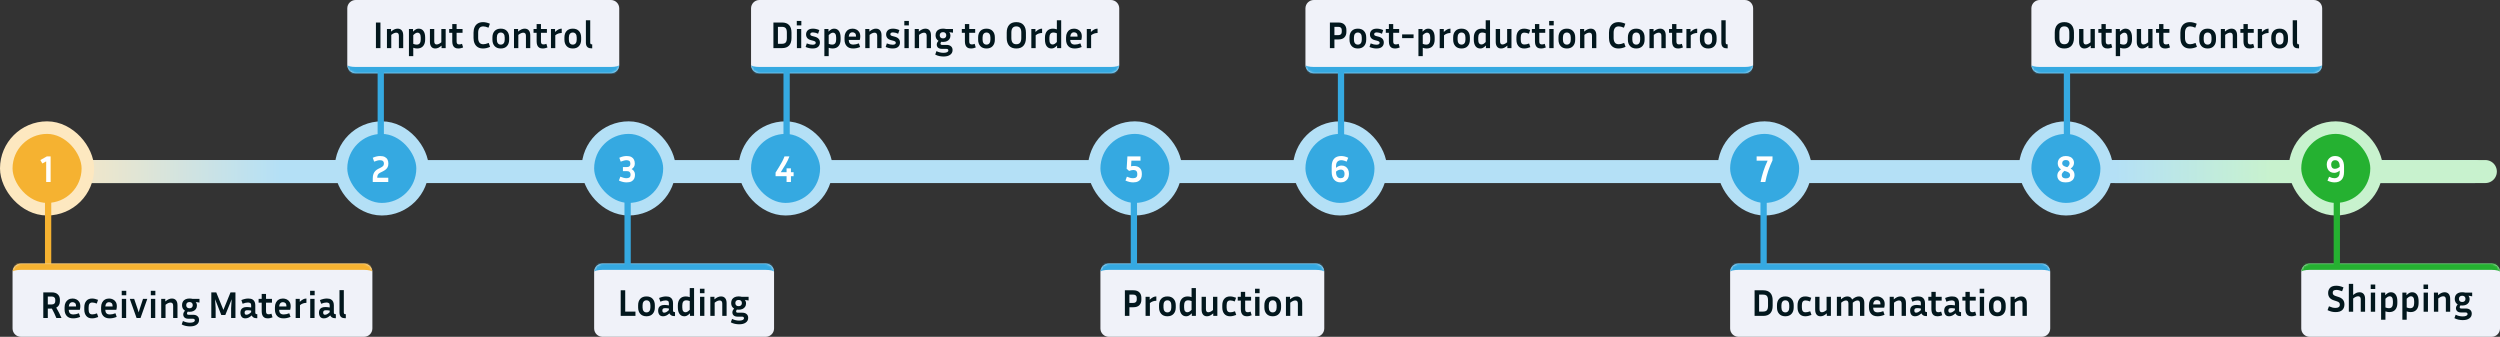 <svg xmlns="http://www.w3.org/2000/svg" width="1195" height="161" viewBox="0 0 1195 161" fill="none"><rect x="0" y="0" width="1195" height="161" fill="#333333" stroke="none"/><path d="M6 82H1183" stroke="#B4E0F6" stroke-width="11" stroke-linecap="round"></path><path d="M1188 82L1011 82" stroke="url(#paint0_linear_9_261)" stroke-width="11" stroke-linecap="round"></path><path d="M22 82L178 82" stroke="url(#paint1_linear_9_261)" stroke-width="11" stroke-linecap="square"></path><rect x="1097" y="61" width="39" height="39" rx="19.5" fill="#25B131"></rect><rect x="1097" y="61" width="39" height="39" rx="19.5" stroke="#C8F2CE" stroke-width="6"></rect><path d="M1120.45 82.176C1120.45 83.856 1120.05 85.11 1119.26 85.938C1118.47 86.766 1117.35 87.18 1115.91 87.18C1115.41 87.18 1114.89 87.12 1114.35 87C1113.81 86.88 1113.2 86.664 1112.53 86.352L1113.3 84.498C1113.84 84.75 1114.32 84.93 1114.72 85.038C1115.14 85.134 1115.52 85.182 1115.86 85.182C1116.61 85.182 1117.22 84.954 1117.68 84.498C1118.14 84.042 1118.38 83.268 1118.38 82.176V81.528C1117.97 81.9 1117.54 82.176 1117.08 82.356C1116.64 82.536 1116.19 82.626 1115.73 82.626C1115.02 82.626 1114.4 82.464 1113.86 82.14C1113.33 81.816 1112.92 81.366 1112.64 80.79C1112.35 80.214 1112.2 79.548 1112.2 78.792V78.432C1112.2 77.76 1112.37 77.13 1112.69 76.542C1113.01 75.954 1113.48 75.48 1114.08 75.12C1114.68 74.76 1115.39 74.58 1116.22 74.58C1117.55 74.58 1118.59 75.03 1119.33 75.93C1120.08 76.83 1120.45 78.066 1120.45 79.638V82.176ZM1114.31 78.792C1114.31 79.344 1114.46 79.8 1114.76 80.16C1115.07 80.508 1115.5 80.682 1116.06 80.682C1116.91 80.682 1117.68 80.358 1118.38 79.71V79.638C1118.38 78.606 1118.19 77.838 1117.8 77.334C1117.43 76.83 1116.89 76.578 1116.18 76.578C1115.59 76.578 1115.13 76.77 1114.8 77.154C1114.47 77.538 1114.31 77.964 1114.31 78.432V78.792Z" fill="white"></path><mask id="path-6-inside-1_9_261" fill="white"><path d="M1100 130C1100 127.791 1101.79 126 1104 126H1191C1193.21 126 1195 127.791 1195 130V157C1195 159.209 1193.21 161 1191 161H1104C1101.79 161 1100 159.209 1100 157V130Z"></path></mask><path d="M1100 130C1100 127.791 1101.79 126 1104 126H1191C1193.21 126 1195 127.791 1195 130V157C1195 159.209 1193.21 161 1191 161H1104C1101.79 161 1100 159.209 1100 157V130Z" fill="#F0F2F9"></path><path d="M1100 130C1100 126.134 1103.13 123 1107 123H1188C1191.87 123 1195 126.134 1195 130C1195 129.448 1193.21 129 1191 129H1104C1101.79 129 1100 129.448 1100 130ZM1195 161H1100H1195ZM1100 161V126V161ZM1195 126V161V126Z" fill="#25B131" mask="url(#path-6-inside-1_9_261)"></path><path d="M1116.36 147.182C1117.75 147.182 1118.44 146.666 1118.44 145.634C1118.44 145.214 1118.34 144.884 1118.12 144.644C1117.92 144.404 1117.53 144.194 1116.97 144.014L1115.49 143.528C1113.73 142.952 1112.85 141.794 1112.85 140.054C1112.85 139.046 1113.16 138.218 1113.78 137.57C1114.42 136.91 1115.41 136.58 1116.75 136.58C1117.32 136.58 1117.87 136.646 1118.43 136.778C1118.98 136.898 1119.57 137.096 1120.19 137.372L1119.52 139.226C1118.95 138.998 1118.46 138.836 1118.05 138.74C1117.65 138.632 1117.24 138.578 1116.82 138.578C1116.27 138.578 1115.83 138.68 1115.51 138.884C1115.2 139.076 1115.04 139.43 1115.04 139.946C1115.04 140.33 1115.15 140.648 1115.37 140.9C1115.59 141.14 1115.97 141.344 1116.48 141.512L1117.96 141.998C1118.85 142.298 1119.51 142.736 1119.96 143.312C1120.41 143.876 1120.64 144.626 1120.64 145.562C1120.64 146.642 1120.3 147.518 1119.61 148.19C1118.93 148.85 1117.86 149.18 1116.39 149.18C1115.82 149.18 1115.22 149.114 1114.59 148.982C1113.98 148.838 1113.31 148.598 1112.58 148.262L1113.24 146.408C1113.91 146.696 1114.48 146.9 1114.95 147.02C1115.43 147.128 1115.9 147.182 1116.36 147.182ZM1127.2 141.62C1126.9 141.62 1126.56 141.692 1126.18 141.836C1125.79 141.98 1125.34 142.262 1124.81 142.682V149H1122.74V135.68H1124.81V141.008C1125.36 140.54 1125.88 140.204 1126.36 140C1126.84 139.796 1127.33 139.694 1127.83 139.694C1128.71 139.694 1129.37 139.976 1129.83 140.54C1130.29 141.092 1130.51 141.872 1130.51 142.88V149H1128.44V143.132C1128.44 142.124 1128.03 141.62 1127.2 141.62ZM1135.37 138.146H1133.2V136.004H1135.37V138.146ZM1135.32 149H1133.25V139.874H1135.32V149ZM1142.08 149.18C1141.78 149.18 1141.47 149.15 1141.16 149.09C1140.86 149.03 1140.55 148.946 1140.24 148.838V152.834H1138.17V139.874H1140.13V141.116C1140.7 140.552 1141.18 140.174 1141.57 139.982C1141.97 139.79 1142.38 139.694 1142.82 139.694C1143.81 139.694 1144.58 140.066 1145.12 140.81C1145.66 141.554 1145.93 142.598 1145.93 143.942V144.914C1145.93 146.222 1145.6 147.26 1144.94 148.028C1144.28 148.796 1143.33 149.18 1142.08 149.18ZM1142.26 141.62C1141.98 141.62 1141.69 141.704 1141.38 141.872C1141.08 142.028 1140.7 142.334 1140.24 142.79V146.966C1140.83 147.206 1141.37 147.326 1141.86 147.326C1142.56 147.326 1143.06 147.11 1143.36 146.678C1143.66 146.246 1143.81 145.658 1143.81 144.914V143.942C1143.81 143.138 1143.67 142.55 1143.39 142.178C1143.13 141.806 1142.75 141.62 1142.26 141.62ZM1152.24 149.18C1151.94 149.18 1151.63 149.15 1151.32 149.09C1151.02 149.03 1150.71 148.946 1150.4 148.838V152.834H1148.33V139.874H1150.29V141.116C1150.86 140.552 1151.34 140.174 1151.73 139.982C1152.13 139.79 1152.54 139.694 1152.98 139.694C1153.97 139.694 1154.74 140.066 1155.28 140.81C1155.82 141.554 1156.09 142.598 1156.09 143.942V144.914C1156.09 146.222 1155.76 147.26 1155.1 148.028C1154.44 148.796 1153.49 149.18 1152.24 149.18ZM1152.42 141.62C1152.14 141.62 1151.85 141.704 1151.54 141.872C1151.24 142.028 1150.86 142.334 1150.4 142.79V146.966C1150.99 147.206 1151.53 147.326 1152.02 147.326C1152.72 147.326 1153.22 147.11 1153.52 146.678C1153.82 146.246 1153.97 145.658 1153.97 144.914V143.942C1153.97 143.138 1153.83 142.55 1153.55 142.178C1153.29 141.806 1152.91 141.62 1152.42 141.62ZM1160.62 138.146H1158.44V136.004H1160.62V138.146ZM1160.56 149H1158.49V139.874H1160.56V149ZM1167.88 141.62C1167.58 141.62 1167.24 141.692 1166.85 141.836C1166.47 141.98 1166.01 142.262 1165.48 142.682V149H1163.41V139.874H1165.38V141.098C1165.94 140.606 1166.47 140.252 1166.98 140.036C1167.48 139.808 1167.99 139.694 1168.51 139.694C1169.38 139.694 1170.05 139.976 1170.51 140.54C1170.96 141.092 1171.19 141.872 1171.19 142.88V149H1169.12V143.132C1169.12 142.124 1168.71 141.62 1167.88 141.62ZM1181.5 149.918C1181.5 150.89 1181.12 151.646 1180.35 152.186C1179.6 152.738 1178.54 153.014 1177.18 153.014C1176.55 153.014 1175.88 152.942 1175.17 152.798C1174.46 152.654 1173.81 152.414 1173.21 152.078L1173.8 150.44C1174.38 150.728 1174.95 150.932 1175.51 151.052C1176.07 151.184 1176.63 151.25 1177.17 151.25C1177.92 151.25 1178.5 151.148 1178.89 150.944C1179.29 150.74 1179.49 150.47 1179.49 150.134C1179.49 149.618 1179.18 149.36 1178.57 149.36H1176.41C1175.82 149.36 1175.35 149.264 1174.99 149.072C1174.63 148.88 1174.36 148.634 1174.2 148.334C1174.03 148.022 1173.94 147.698 1173.94 147.362C1173.94 147.014 1174.02 146.69 1174.16 146.39C1174.32 146.078 1174.53 145.79 1174.79 145.526C1174.36 145.262 1174.01 144.908 1173.75 144.464C1173.49 144.02 1173.37 143.486 1173.37 142.862C1173.37 142.154 1173.52 141.566 1173.82 141.098C1174.12 140.63 1174.53 140.282 1175.04 140.054C1175.57 139.814 1176.15 139.694 1176.79 139.694H1177.09C1177.33 139.694 1177.57 139.712 1177.8 139.748C1178.02 139.772 1178.24 139.814 1178.44 139.874H1181.7V141.638L1179.9 141.35C1180.08 141.542 1180.22 141.782 1180.32 142.07C1180.42 142.346 1180.48 142.688 1180.48 143.096C1180.48 143.708 1180.32 144.236 1180.01 144.68C1179.71 145.112 1179.3 145.448 1178.79 145.688C1178.28 145.916 1177.72 146.03 1177.09 146.03H1176.79C1176.55 146.03 1176.32 146.012 1176.1 145.976C1175.97 146.12 1175.88 146.27 1175.82 146.426C1175.76 146.57 1175.73 146.708 1175.73 146.84C1175.73 147.26 1176 147.47 1176.54 147.47H1178.73C1179.56 147.47 1180.23 147.686 1180.73 148.118C1181.25 148.538 1181.5 149.138 1181.5 149.918ZM1177.09 144.338C1177.47 144.338 1177.79 144.212 1178.07 143.96C1178.35 143.708 1178.5 143.342 1178.5 142.862C1178.5 142.382 1178.35 142.016 1178.07 141.764C1177.79 141.512 1177.47 141.386 1177.09 141.386H1176.79C1176.4 141.386 1176.07 141.512 1175.78 141.764C1175.5 142.016 1175.37 142.382 1175.37 142.862C1175.37 143.342 1175.5 143.708 1175.78 143.96C1176.07 144.212 1176.4 144.338 1176.79 144.338H1177.09Z" fill="#02171D"></path><path d="M1117 94V127" stroke="#25B131" stroke-width="3" stroke-linecap="square"></path><rect x="968" y="61" width="39" height="39" rx="19.5" fill="#35A9E1"></rect><rect x="968" y="61" width="39" height="39" rx="19.5" stroke="#B4E0F6" stroke-width="6"></rect><path d="M991.626 83.67C991.626 84.33 991.47 84.924 991.158 85.452C990.858 85.98 990.396 86.4 989.772 86.712C989.148 87.024 988.356 87.18 987.396 87.18C986.448 87.18 985.68 87.036 985.092 86.748C984.504 86.448 984.072 86.058 983.796 85.578C983.52 85.098 983.382 84.564 983.382 83.976C983.382 83.388 983.52 82.848 983.796 82.356C984.072 81.852 984.528 81.39 985.164 80.97C984.66 80.634 984.27 80.22 983.994 79.728C983.73 79.236 983.598 78.66 983.598 78C983.598 77.364 983.748 76.788 984.048 76.272C984.348 75.756 984.786 75.348 985.362 75.048C985.938 74.736 986.628 74.58 987.432 74.58C988.296 74.58 989.022 74.724 989.61 75.012C990.198 75.3 990.636 75.69 990.924 76.182C991.224 76.662 991.374 77.202 991.374 77.802C991.374 78.33 991.248 78.828 990.996 79.296C990.756 79.752 990.348 80.178 989.772 80.574C991.008 81.27 991.626 82.302 991.626 83.67ZM987.27 79.656L988.152 79.926C988.56 79.578 988.842 79.26 988.998 78.972C989.166 78.672 989.25 78.366 989.25 78.054C989.25 77.574 989.094 77.196 988.782 76.92C988.482 76.632 988.05 76.488 987.486 76.488C986.922 76.488 986.484 76.626 986.172 76.902C985.872 77.178 985.722 77.556 985.722 78.036C985.722 78.792 986.238 79.332 987.27 79.656ZM985.506 83.67C985.506 84.15 985.68 84.54 986.028 84.84C986.376 85.128 986.868 85.272 987.504 85.272C988.128 85.272 988.614 85.128 988.962 84.84C989.322 84.552 989.502 84.168 989.502 83.688C989.502 83.328 989.37 83.004 989.106 82.716C988.854 82.416 988.416 82.17 987.792 81.978L986.82 81.672C986.376 82.032 986.046 82.368 985.83 82.68C985.614 82.992 985.506 83.322 985.506 83.67Z" fill="white"></path><mask id="path-12-inside-2_9_261" fill="white"><path d="M971 4C971 1.791 972.791 0 975 0H1106C1108.21 0 1110 1.791 1110 4V31C1110 33.209 1108.21 35 1106 35H975C972.791 35 971 33.209 971 31V4Z"></path></mask><path d="M971 4C971 1.791 972.791 0 975 0H1106C1108.21 0 1110 1.791 1110 4V31C1110 33.209 1108.21 35 1106 35H975C972.791 35 971 33.209 971 31V4Z" fill="#F0F2F9"></path><path d="M971 0H1110H971ZM1110 31C1110 34.866 1106.87 38 1103 38H978C974.134 38 971 34.866 971 31C971 31.552 972.791 32 975 32H1106C1108.21 32 1110 31.552 1110 31ZM971 35V0V35ZM1110 0V35V0Z" fill="#35A9E1" mask="url(#path-12-inside-2_9_261)"></path><path d="M991.35 15.584V18.158C991.35 19.718 990.96 20.948 990.18 21.848C989.4 22.736 988.26 23.18 986.76 23.18C985.248 23.18 984.102 22.736 983.322 21.848C982.554 20.948 982.17 19.718 982.17 18.158V15.584C982.17 14.024 982.554 12.8 983.322 11.912C984.102 11.024 985.248 10.58 986.76 10.58C988.26 10.58 989.4 11.024 990.18 11.912C990.96 12.8 991.35 14.024 991.35 15.584ZM989.136 15.584C989.136 14.6 988.944 13.862 988.56 13.37C988.176 12.866 987.576 12.614 986.76 12.614C985.944 12.614 985.344 12.866 984.96 13.37C984.576 13.862 984.384 14.6 984.384 15.584V18.158C984.384 19.142 984.576 19.886 984.96 20.39C985.344 20.894 985.944 21.146 986.76 21.146C987.576 21.146 988.176 20.894 988.56 20.39C988.944 19.886 989.136 19.142 989.136 18.158V15.584ZM999.372 23V21.794C998.82 22.274 998.304 22.628 997.824 22.856C997.344 23.072 996.858 23.18 996.366 23.18C995.55 23.18 994.92 22.904 994.476 22.352C994.032 21.788 993.81 21.002 993.81 19.994V13.874H995.88V19.742C995.88 20.75 996.252 21.254 996.996 21.254C997.296 21.254 997.62 21.182 997.968 21.038C998.328 20.894 998.76 20.618 999.264 20.21V13.874H1001.33V23H999.372ZM1009.67 22.694C1009.36 22.838 1009 22.952 1008.59 23.036C1008.19 23.132 1007.77 23.18 1007.35 23.18C1006.66 23.18 1006.1 23.036 1005.68 22.748C1005.26 22.46 1004.95 22.058 1004.76 21.542C1004.58 21.026 1004.49 20.438 1004.49 19.778V15.674H1003.01V13.874H1004.49V11.498H1006.56V13.874H1009.4V15.674H1006.56V19.778C1006.56 20.33 1006.66 20.714 1006.87 20.93C1007.08 21.134 1007.39 21.236 1007.78 21.236C1007.98 21.236 1008.18 21.218 1008.4 21.182C1008.62 21.134 1008.88 21.056 1009.15 20.948L1009.67 22.694ZM1015.24 23.18C1014.94 23.18 1014.64 23.15 1014.33 23.09C1014.03 23.03 1013.72 22.946 1013.41 22.838V26.834H1011.34V13.874H1013.3V15.116C1013.86 14.552 1014.34 14.174 1014.74 13.982C1015.14 13.79 1015.55 13.694 1015.98 13.694C1016.98 13.694 1017.75 14.066 1018.29 14.81C1018.83 15.554 1019.1 16.598 1019.1 17.942V18.914C1019.1 20.222 1018.77 21.26 1018.11 22.028C1017.45 22.796 1016.49 23.18 1015.24 23.18ZM1015.42 15.62C1015.15 15.62 1014.85 15.704 1014.54 15.872C1014.24 16.028 1013.86 16.334 1013.41 16.79V20.966C1014 21.206 1014.54 21.326 1015.03 21.326C1015.72 21.326 1016.22 21.11 1016.52 20.678C1016.82 20.246 1016.97 19.658 1016.97 18.914V17.942C1016.97 17.138 1016.83 16.55 1016.56 16.178C1016.29 15.806 1015.92 15.62 1015.42 15.62ZM1026.93 23V21.794C1026.38 22.274 1025.87 22.628 1025.39 22.856C1024.91 23.072 1024.42 23.18 1023.93 23.18C1023.11 23.18 1022.48 22.904 1022.04 22.352C1021.59 21.788 1021.37 21.002 1021.37 19.994V13.874H1023.44V19.742C1023.44 20.75 1023.81 21.254 1024.56 21.254C1024.86 21.254 1025.18 21.182 1025.53 21.038C1025.89 20.894 1026.32 20.618 1026.83 20.21V13.874H1028.9V23H1026.93ZM1037.24 22.694C1036.92 22.838 1036.56 22.952 1036.16 23.036C1035.75 23.132 1035.33 23.18 1034.91 23.18C1034.22 23.18 1033.66 23.036 1033.24 22.748C1032.82 22.46 1032.51 22.058 1032.32 21.542C1032.14 21.026 1032.05 20.438 1032.05 19.778V15.674H1030.58V13.874H1032.05V11.498H1034.12V13.874H1036.97V15.674H1034.12V19.778C1034.12 20.33 1034.22 20.714 1034.43 20.93C1034.64 21.134 1034.95 21.236 1035.35 21.236C1035.54 21.236 1035.74 21.218 1035.96 21.182C1036.19 21.134 1036.44 21.056 1036.71 20.948L1037.24 22.694ZM1044.43 18.158C1044.43 19.034 1044.62 19.754 1045.01 20.318C1045.39 20.87 1046.02 21.146 1046.9 21.146C1047.26 21.146 1047.63 21.098 1048.01 21.002C1048.41 20.906 1048.89 20.744 1049.47 20.516L1050.14 22.388C1049.49 22.676 1048.89 22.88 1048.34 23C1047.8 23.12 1047.27 23.18 1046.77 23.18C1045.76 23.18 1044.92 22.964 1044.23 22.532C1043.56 22.1 1043.06 21.506 1042.72 20.75C1042.38 19.994 1042.22 19.13 1042.22 18.158V15.584C1042.22 14.612 1042.38 13.748 1042.72 12.992C1043.06 12.236 1043.56 11.648 1044.23 11.228C1044.92 10.796 1045.76 10.58 1046.77 10.58C1047.26 10.58 1047.77 10.64 1048.3 10.76C1048.83 10.868 1049.4 11.06 1050.03 11.336L1049.36 13.244C1048.81 13.016 1048.35 12.854 1047.98 12.758C1047.6 12.662 1047.24 12.614 1046.9 12.614C1046.02 12.614 1045.39 12.89 1045.01 13.442C1044.62 13.994 1044.43 14.708 1044.43 15.584V18.158ZM1059.24 17.888V18.968C1059.24 20.24 1058.89 21.26 1058.19 22.028C1057.5 22.796 1056.51 23.18 1055.24 23.18C1053.97 23.18 1052.99 22.796 1052.29 22.028C1051.59 21.26 1051.25 20.24 1051.25 18.968V17.888C1051.25 16.616 1051.59 15.602 1052.27 14.846C1052.97 14.078 1053.96 13.694 1055.24 13.694C1056.53 13.694 1057.51 14.078 1058.19 14.846C1058.89 15.602 1059.24 16.616 1059.24 17.888ZM1057.11 17.888C1057.11 17.156 1056.95 16.586 1056.63 16.178C1056.3 15.758 1055.84 15.548 1055.24 15.548C1054.64 15.548 1054.18 15.758 1053.86 16.178C1053.53 16.586 1053.37 17.156 1053.37 17.888V18.968C1053.37 19.7 1053.53 20.276 1053.86 20.696C1054.18 21.116 1054.64 21.326 1055.24 21.326C1055.84 21.326 1056.3 21.116 1056.63 20.696C1056.95 20.276 1057.11 19.7 1057.11 18.968V17.888ZM1066.02 15.62C1065.72 15.62 1065.38 15.692 1065 15.836C1064.61 15.98 1064.16 16.262 1063.63 16.682V23H1061.56V13.874H1063.52V15.098C1064.08 14.606 1064.62 14.252 1065.12 14.036C1065.63 13.808 1066.14 13.694 1066.65 13.694C1067.53 13.694 1068.19 13.976 1068.65 14.54C1069.11 15.092 1069.33 15.872 1069.33 16.88V23H1067.26V17.132C1067.26 16.124 1066.85 15.62 1066.02 15.62ZM1077.56 22.694C1077.25 22.838 1076.89 22.952 1076.48 23.036C1076.07 23.132 1075.66 23.18 1075.24 23.18C1074.54 23.18 1073.98 23.036 1073.56 22.748C1073.14 22.46 1072.84 22.058 1072.65 21.542C1072.47 21.026 1072.38 20.438 1072.38 19.778V15.674H1070.9V13.874H1072.38V11.498H1074.45V13.874H1077.29V15.674H1074.45V19.778C1074.45 20.33 1074.55 20.714 1074.75 20.93C1074.97 21.134 1075.27 21.236 1075.67 21.236C1075.86 21.236 1076.07 21.218 1076.28 21.182C1076.51 21.134 1076.76 21.056 1077.04 20.948L1077.56 22.694ZM1084.37 15.764C1083.81 15.764 1083.27 15.854 1082.75 16.034C1082.25 16.202 1081.76 16.478 1081.29 16.862V23H1079.22V13.874H1081.19V15.278C1081.8 14.702 1082.34 14.294 1082.82 14.054C1083.3 13.814 1083.82 13.694 1084.37 13.694V15.764ZM1093.66 17.888V18.968C1093.66 20.24 1093.31 21.26 1092.61 22.028C1091.92 22.796 1090.93 23.18 1089.66 23.18C1088.39 23.18 1087.4 22.796 1086.71 22.028C1086.01 21.26 1085.66 20.24 1085.66 18.968V17.888C1085.66 16.616 1086.01 15.602 1086.69 14.846C1087.39 14.078 1088.38 13.694 1089.66 13.694C1090.94 13.694 1091.93 14.078 1092.61 14.846C1093.31 15.602 1093.66 16.616 1093.66 17.888ZM1091.53 17.888C1091.53 17.156 1091.37 16.586 1091.05 16.178C1090.72 15.758 1090.26 15.548 1089.66 15.548C1089.06 15.548 1088.6 15.758 1088.27 16.178C1087.95 16.586 1087.79 17.156 1087.79 17.888V18.968C1087.79 19.7 1087.95 20.276 1088.27 20.696C1088.6 21.116 1089.06 21.326 1089.66 21.326C1090.26 21.326 1090.72 21.116 1091.05 20.696C1091.37 20.276 1091.53 19.7 1091.53 18.968V17.888ZM1095.92 20.426V9.68H1097.99V20.426C1097.99 20.606 1098.03 20.78 1098.12 20.948C1098.21 21.104 1098.39 21.182 1098.66 21.182H1098.95V23.09H1098.44C1097.76 23.09 1097.24 22.958 1096.88 22.694C1096.52 22.43 1096.26 22.094 1096.12 21.686C1095.99 21.278 1095.92 20.858 1095.92 20.426Z" fill="#02171D"></path><path d="M988 35V68" stroke="#35A9E1" stroke-width="3" stroke-linecap="square"></path><rect x="824" y="61" width="39" height="39" rx="19.5" fill="#35A9E1"></rect><rect x="824" y="61" width="39" height="39" rx="19.5" stroke="#B4E0F6" stroke-width="6"></rect><path d="M847.263 76.614C846.447 78.342 845.751 80.076 845.175 81.816C844.611 83.544 844.161 85.272 843.825 87H841.557C841.893 85.296 842.337 83.592 842.889 81.888C843.441 80.184 844.119 78.486 844.923 76.794H839.667V74.76H847.263V76.614Z" fill="white"></path><mask id="path-18-inside-3_9_261" fill="white"><path d="M827 130C827 127.791 828.791 126 831 126H976C978.209 126 980 127.791 980 130V157C980 159.209 978.209 161 976 161H831C828.791 161 827 159.209 827 157V130Z"></path></mask><path d="M827 130C827 127.791 828.791 126 831 126H976C978.209 126 980 127.791 980 130V157C980 159.209 978.209 161 976 161H831C828.791 161 827 159.209 827 157V130Z" fill="#F0F2F9"></path><path d="M827 130C827 126.134 830.134 123 834 123H973C976.866 123 980 126.134 980 130C980 129.448 978.209 129 976 129H831C828.791 129 827 129.448 827 130ZM980 161H827H980ZM827 161V126V161ZM980 126V161V126Z" fill="#35A9E1" mask="url(#path-18-inside-3_9_261)"></path><path d="M838.692 151V138.76H842.832C844.296 138.76 845.412 139.168 846.18 139.984C846.948 140.8 847.332 142 847.332 143.584V146.158C847.332 147.754 846.948 148.96 846.18 149.776C845.412 150.592 844.296 151 842.832 151H838.692ZM842.742 140.83H840.852V148.93H842.742C843.594 148.93 844.2 148.72 844.56 148.3C844.932 147.88 845.118 147.166 845.118 146.158V143.584C845.118 142.588 844.932 141.88 844.56 141.46C844.2 141.04 843.594 140.83 842.742 140.83ZM857.388 145.888V146.968C857.388 148.24 857.04 149.26 856.344 150.028C855.648 150.796 854.664 151.18 853.392 151.18C852.12 151.18 851.136 150.796 850.44 150.028C849.744 149.26 849.396 148.24 849.396 146.968V145.888C849.396 144.616 849.738 143.602 850.422 142.846C851.118 142.078 852.108 141.694 853.392 141.694C854.676 141.694 855.66 142.078 856.344 142.846C857.04 143.602 857.388 144.616 857.388 145.888ZM855.264 145.888C855.264 145.156 855.102 144.586 854.778 144.178C854.454 143.758 853.992 143.548 853.392 143.548C852.792 143.548 852.33 143.758 852.006 144.178C851.682 144.586 851.52 145.156 851.52 145.888V146.968C851.52 147.7 851.682 148.276 852.006 148.696C852.33 149.116 852.792 149.326 853.392 149.326C853.992 149.326 854.454 149.116 854.778 148.696C855.102 148.276 855.264 147.7 855.264 146.968V145.888ZM861.293 145.906V146.968C861.293 147.736 861.431 148.312 861.707 148.696C861.983 149.08 862.427 149.272 863.039 149.272C863.339 149.272 863.675 149.236 864.047 149.164C864.431 149.08 864.845 148.954 865.289 148.786L865.883 150.532C865.343 150.748 864.833 150.91 864.353 151.018C863.873 151.126 863.399 151.18 862.931 151.18C861.731 151.18 860.813 150.796 860.177 150.028C859.541 149.26 859.223 148.24 859.223 146.968V145.906C859.223 144.622 859.541 143.602 860.177 142.846C860.813 142.078 861.731 141.694 862.931 141.694C863.387 141.694 863.849 141.748 864.317 141.856C864.785 141.964 865.277 142.12 865.793 142.324L865.199 144.106C864.335 143.77 863.615 143.602 863.039 143.602C862.427 143.602 861.983 143.794 861.707 144.178C861.431 144.55 861.293 145.126 861.293 145.906ZM873.213 151V149.794C872.661 150.274 872.145 150.628 871.665 150.856C871.185 151.072 870.699 151.18 870.207 151.18C869.391 151.18 868.761 150.904 868.317 150.352C867.873 149.788 867.651 149.002 867.651 147.994V141.874H869.721V147.742C869.721 148.75 870.093 149.254 870.837 149.254C871.137 149.254 871.461 149.182 871.809 149.038C872.169 148.894 872.601 148.618 873.105 148.21V141.874H875.175V151H873.213ZM880.096 144.682V151H878.026V141.874H879.988V143.08C880.552 142.588 881.074 142.234 881.554 142.018C882.034 141.802 882.526 141.694 883.03 141.694C884.146 141.694 884.908 142.186 885.316 143.17C885.916 142.642 886.474 142.264 886.99 142.036C887.506 141.808 888.028 141.694 888.556 141.694C889.396 141.694 890.038 141.976 890.482 142.54C890.926 143.092 891.148 143.872 891.148 144.88V151H889.078V145.132C889.078 144.124 888.694 143.62 887.926 143.62C887.626 143.62 887.296 143.692 886.936 143.836C886.576 143.98 886.138 144.262 885.622 144.682V151H883.552V145.132C883.552 144.124 883.168 143.62 882.4 143.62C882.1 143.62 881.77 143.692 881.41 143.836C881.05 143.98 880.612 144.262 880.096 144.682ZM900.811 150.478C900.187 150.73 899.599 150.91 899.047 151.018C898.495 151.126 897.973 151.18 897.481 151.18C896.125 151.18 895.099 150.796 894.403 150.028C893.707 149.26 893.359 148.24 893.359 146.968V145.888C893.359 145.036 893.515 144.298 893.827 143.674C894.139 143.05 894.583 142.564 895.159 142.216C895.735 141.868 896.413 141.694 897.193 141.694C897.829 141.694 898.423 141.826 898.975 142.09C899.539 142.342 899.995 142.744 900.343 143.296C900.703 143.836 900.883 144.532 900.883 145.384C900.883 145.636 900.865 145.906 900.829 146.194C900.793 146.47 900.733 146.764 900.649 147.076H895.357C895.381 147.82 895.567 148.378 895.915 148.75C896.263 149.122 896.821 149.308 897.589 149.308C897.997 149.308 898.417 149.26 898.849 149.164C899.293 149.068 899.749 148.924 900.217 148.732L900.811 150.478ZM897.193 143.44C896.641 143.44 896.209 143.62 895.897 143.98C895.597 144.328 895.423 144.832 895.375 145.492H898.831C898.843 145.432 898.849 145.378 898.849 145.33C898.849 145.27 898.849 145.216 898.849 145.168C898.849 144.592 898.687 144.16 898.363 143.872C898.039 143.584 897.649 143.44 897.193 143.44ZM907.732 143.62C907.432 143.62 907.09 143.692 906.706 143.836C906.322 143.98 905.866 144.262 905.338 144.682V151H903.268V141.874H905.23V143.098C905.794 142.606 906.328 142.252 906.832 142.036C907.336 141.808 907.846 141.694 908.362 141.694C909.238 141.694 909.904 141.976 910.36 142.54C910.816 143.092 911.044 143.872 911.044 144.88V151H908.974V145.132C908.974 144.124 908.56 143.62 907.732 143.62ZM920.691 151.09C920.079 151.09 919.587 150.964 919.215 150.712C918.855 150.46 918.591 150.148 918.423 149.776C917.907 150.256 917.409 150.61 916.929 150.838C916.449 151.066 915.933 151.18 915.381 151.18C914.577 151.18 913.983 150.922 913.599 150.406C913.227 149.89 913.041 149.236 913.041 148.444C913.041 147.916 913.137 147.454 913.329 147.058C913.533 146.65 913.863 146.332 914.319 146.104C914.775 145.876 915.399 145.762 916.191 145.762C916.503 145.762 916.827 145.786 917.163 145.834C917.499 145.87 917.835 145.918 918.171 145.978V144.916C918.171 144.412 918.033 144.07 917.757 143.89C917.481 143.698 917.109 143.602 916.641 143.602C916.281 143.602 915.885 143.65 915.453 143.746C915.033 143.842 914.577 143.992 914.085 144.196L913.491 142.432C914.703 141.94 915.801 141.694 916.785 141.694C917.673 141.694 918.357 141.844 918.837 142.144C919.329 142.444 919.671 142.84 919.863 143.332C920.055 143.824 920.151 144.352 920.151 144.916V148.426C920.151 148.606 920.199 148.78 920.295 148.948C920.403 149.104 920.607 149.182 920.907 149.182H921.105V151.09H920.691ZM915.039 148.408C915.039 148.732 915.111 148.99 915.255 149.182C915.399 149.362 915.609 149.452 915.885 149.452C916.161 149.452 916.473 149.38 916.821 149.236C917.169 149.092 917.619 148.756 918.171 148.228V147.454C917.547 147.346 916.935 147.292 916.335 147.292C915.867 147.292 915.531 147.388 915.327 147.58C915.135 147.772 915.039 148.048 915.039 148.408ZM928.392 150.694C928.08 150.838 927.72 150.952 927.312 151.036C926.904 151.132 926.49 151.18 926.07 151.18C925.374 151.18 924.816 151.036 924.396 150.748C923.976 150.46 923.67 150.058 923.478 149.542C923.298 149.026 923.208 148.438 923.208 147.778V143.674H921.732V141.874H923.208V139.498H925.278V141.874H928.122V143.674H925.278V147.778C925.278 148.33 925.38 148.714 925.584 148.93C925.8 149.134 926.106 149.236 926.502 149.236C926.694 149.236 926.898 149.218 927.114 149.182C927.342 149.134 927.594 149.056 927.87 148.948L928.392 150.694ZM936.969 151.09C936.357 151.09 935.865 150.964 935.493 150.712C935.133 150.46 934.869 150.148 934.701 149.776C934.185 150.256 933.687 150.61 933.207 150.838C932.727 151.066 932.211 151.18 931.659 151.18C930.855 151.18 930.261 150.922 929.877 150.406C929.505 149.89 929.319 149.236 929.319 148.444C929.319 147.916 929.415 147.454 929.607 147.058C929.811 146.65 930.141 146.332 930.597 146.104C931.053 145.876 931.677 145.762 932.469 145.762C932.781 145.762 933.105 145.786 933.441 145.834C933.777 145.87 934.113 145.918 934.449 145.978V144.916C934.449 144.412 934.311 144.07 934.035 143.89C933.759 143.698 933.387 143.602 932.919 143.602C932.559 143.602 932.163 143.65 931.731 143.746C931.311 143.842 930.855 143.992 930.363 144.196L929.769 142.432C930.981 141.94 932.079 141.694 933.063 141.694C933.951 141.694 934.635 141.844 935.115 142.144C935.607 142.444 935.949 142.84 936.141 143.332C936.333 143.824 936.429 144.352 936.429 144.916V148.426C936.429 148.606 936.477 148.78 936.573 148.948C936.681 149.104 936.885 149.182 937.185 149.182H937.383V151.09H936.969ZM931.317 148.408C931.317 148.732 931.389 148.99 931.533 149.182C931.677 149.362 931.887 149.452 932.163 149.452C932.439 149.452 932.751 149.38 933.099 149.236C933.447 149.092 933.897 148.756 934.449 148.228V147.454C933.825 147.346 933.213 147.292 932.613 147.292C932.145 147.292 931.809 147.388 931.605 147.58C931.413 147.772 931.317 148.048 931.317 148.408ZM944.67 150.694C944.358 150.838 943.998 150.952 943.59 151.036C943.182 151.132 942.768 151.18 942.348 151.18C941.652 151.18 941.094 151.036 940.674 150.748C940.254 150.46 939.948 150.058 939.756 149.542C939.576 149.026 939.486 148.438 939.486 147.778V143.674H938.01V141.874H939.486V139.498H941.556V141.874H944.4V143.674H941.556V147.778C941.556 148.33 941.658 148.714 941.862 148.93C942.078 149.134 942.384 149.236 942.78 149.236C942.972 149.236 943.176 149.218 943.392 149.182C943.62 149.134 943.872 149.056 944.148 148.948L944.67 150.694ZM948.458 140.146H946.28V138.004H948.458V140.146ZM948.404 151H946.334V141.874H948.404V151ZM958.726 145.888V146.968C958.726 148.24 958.378 149.26 957.682 150.028C956.986 150.796 956.002 151.18 954.73 151.18C953.458 151.18 952.474 150.796 951.778 150.028C951.082 149.26 950.734 148.24 950.734 146.968V145.888C950.734 144.616 951.076 143.602 951.76 142.846C952.456 142.078 953.446 141.694 954.73 141.694C956.014 141.694 956.998 142.078 957.682 142.846C958.378 143.602 958.726 144.616 958.726 145.888ZM956.602 145.888C956.602 145.156 956.44 144.586 956.116 144.178C955.792 143.758 955.33 143.548 954.73 143.548C954.13 143.548 953.668 143.758 953.344 144.178C953.02 144.586 952.858 145.156 952.858 145.888V146.968C952.858 147.7 953.02 148.276 953.344 148.696C953.668 149.116 954.13 149.326 954.73 149.326C955.33 149.326 955.792 149.116 956.116 148.696C956.44 148.276 956.602 147.7 956.602 146.968V145.888ZM965.511 143.62C965.211 143.62 964.869 143.692 964.485 143.836C964.101 143.98 963.645 144.262 963.117 144.682V151H961.047V141.874H963.009V143.098C963.573 142.606 964.107 142.252 964.611 142.036C965.115 141.808 965.625 141.694 966.141 141.694C967.017 141.694 967.683 141.976 968.139 142.54C968.595 143.092 968.823 143.872 968.823 144.88V151H966.753V145.132C966.753 144.124 966.339 143.62 965.511 143.62Z" fill="#02171D"></path><path d="M843 96V126" stroke="#35A9E1" stroke-width="3" stroke-linecap="square"></path><rect x="621" y="61" width="39" height="39" rx="19.5" fill="#35A9E1"></rect><rect x="621" y="61" width="39" height="39" rx="19.5" stroke="#B4E0F6" stroke-width="6"></rect><path d="M644.79 83.328C644.79 84.06 644.628 84.72 644.304 85.308C643.98 85.884 643.518 86.34 642.918 86.676C642.33 87.012 641.616 87.18 640.776 87.18C639.444 87.18 638.406 86.73 637.662 85.83C636.918 84.93 636.546 83.694 636.546 82.122V79.584C636.546 77.904 636.942 76.65 637.734 75.822C638.526 74.994 639.642 74.58 641.082 74.58C641.586 74.58 642.108 74.64 642.648 74.76C643.2 74.88 643.806 75.096 644.466 75.408L643.692 77.262C643.152 77.01 642.678 76.836 642.27 76.74C641.862 76.632 641.484 76.578 641.136 76.578C640.38 76.578 639.768 76.806 639.3 77.262C638.844 77.706 638.616 78.48 638.616 79.584V80.232C639.036 79.86 639.468 79.584 639.912 79.404C640.368 79.224 640.818 79.134 641.262 79.134C641.982 79.134 642.606 79.296 643.134 79.62C643.662 79.944 644.07 80.394 644.358 80.97C644.646 81.546 644.79 82.212 644.79 82.968V83.328ZM638.616 82.122C638.616 83.154 638.808 83.922 639.192 84.426C639.576 84.93 640.116 85.182 640.812 85.182C641.412 85.182 641.874 85.014 642.198 84.678C642.522 84.33 642.684 83.88 642.684 83.328V82.968C642.684 82.404 642.534 81.948 642.234 81.6C641.934 81.252 641.502 81.078 640.938 81.078C640.086 81.078 639.312 81.402 638.616 82.05V82.122Z" fill="white"></path><mask id="path-24-inside-4_9_261" fill="white"><path d="M624 4C624 1.791 625.791 0 628 0H834C836.209 0 838 1.791 838 4V31C838 33.209 836.209 35 834 35H628C625.791 35 624 33.209 624 31V4Z"></path></mask><path d="M624 4C624 1.791 625.791 0 628 0H834C836.209 0 838 1.791 838 4V31C838 33.209 836.209 35 834 35H628C625.791 35 624 33.209 624 31V4Z" fill="#F0F2F9"></path><path d="M624 0H838H624ZM838 31C838 34.866 834.866 38 831 38H631C627.134 38 624 34.866 624 31C624 31.552 625.791 32 628 32H834C836.209 32 838 31.552 838 31ZM624 35V0V35ZM838 0V35V0Z" fill="#35A9E1" mask="url(#path-24-inside-4_9_261)"></path><path d="M635.692 23V10.76H639.724C641.008 10.76 641.968 11.084 642.604 11.732C643.252 12.38 643.576 13.244 643.576 14.324V15.278C643.576 16.358 643.252 17.228 642.604 17.888C641.968 18.536 641.008 18.86 639.724 18.86H637.852V23H635.692ZM639.724 12.83H637.852V16.79H639.724C640.252 16.79 640.654 16.658 640.93 16.394C641.218 16.13 641.362 15.758 641.362 15.278V14.324C641.362 13.856 641.218 13.49 640.93 13.226C640.654 12.962 640.252 12.83 639.724 12.83ZM653.052 17.888V18.968C653.052 20.24 652.704 21.26 652.008 22.028C651.312 22.796 650.328 23.18 649.056 23.18C647.784 23.18 646.8 22.796 646.104 22.028C645.408 21.26 645.06 20.24 645.06 18.968V17.888C645.06 16.616 645.402 15.602 646.086 14.846C646.782 14.078 647.772 13.694 649.056 13.694C650.34 13.694 651.324 14.078 652.008 14.846C652.704 15.602 653.052 16.616 653.052 17.888ZM650.928 17.888C650.928 17.156 650.766 16.586 650.442 16.178C650.118 15.758 649.656 15.548 649.056 15.548C648.456 15.548 647.994 15.758 647.67 16.178C647.346 16.586 647.184 17.156 647.184 17.888V18.968C647.184 19.7 647.346 20.276 647.67 20.696C647.994 21.116 648.456 21.326 649.056 21.326C649.656 21.326 650.118 21.116 650.442 20.696C650.766 20.276 650.928 19.7 650.928 18.968V17.888ZM657.929 21.38C658.373 21.38 658.739 21.308 659.027 21.164C659.315 21.008 659.459 20.78 659.459 20.48C659.459 20.216 659.363 20.012 659.171 19.868C658.991 19.712 658.661 19.574 658.181 19.454L657.155 19.184C656.363 18.98 655.775 18.638 655.391 18.158C655.019 17.678 654.833 17.108 654.833 16.448C654.833 15.668 655.103 15.014 655.643 14.486C656.183 13.958 657.017 13.694 658.145 13.694C658.601 13.694 659.081 13.748 659.585 13.856C660.089 13.964 660.617 14.138 661.169 14.378L660.575 16.142C660.071 15.902 659.615 15.734 659.207 15.638C658.799 15.542 658.439 15.494 658.127 15.494C657.275 15.494 656.849 15.782 656.849 16.358C656.849 16.586 656.921 16.766 657.065 16.898C657.221 17.03 657.503 17.15 657.911 17.258L658.937 17.528C659.813 17.756 660.449 18.104 660.845 18.572C661.253 19.04 661.457 19.628 661.457 20.336C661.457 21.176 661.169 21.86 660.593 22.388C660.029 22.916 659.135 23.18 657.911 23.18C656.867 23.18 655.769 22.94 654.617 22.46L655.175 20.75C655.739 20.978 656.249 21.14 656.705 21.236C657.161 21.332 657.569 21.38 657.929 21.38ZM669.072 22.694C668.76 22.838 668.4 22.952 667.992 23.036C667.584 23.132 667.17 23.18 666.75 23.18C666.054 23.18 665.496 23.036 665.076 22.748C664.656 22.46 664.35 22.058 664.158 21.542C663.978 21.026 663.888 20.438 663.888 19.778V15.674H662.412V13.874H663.888V11.498H665.958V13.874H668.802V15.674H665.958V19.778C665.958 20.33 666.06 20.714 666.264 20.93C666.48 21.134 666.786 21.236 667.182 21.236C667.374 21.236 667.578 21.218 667.794 21.182C668.022 21.134 668.274 21.056 668.55 20.948L669.072 22.694ZM670.214 18.23V16.43H675.686V18.23H670.214ZM681.92 23.18C681.62 23.18 681.314 23.15 681.002 23.09C680.702 23.03 680.396 22.946 680.084 22.838V26.834H678.014V13.874H679.976V15.116C680.54 14.552 681.02 14.174 681.416 13.982C681.812 13.79 682.226 13.694 682.658 13.694C683.654 13.694 684.422 14.066 684.962 14.81C685.502 15.554 685.772 16.598 685.772 17.942V18.914C685.772 20.222 685.442 21.26 684.782 22.028C684.122 22.796 683.168 23.18 681.92 23.18ZM682.1 15.62C681.824 15.62 681.53 15.704 681.218 15.872C680.918 16.028 680.54 16.334 680.084 16.79V20.966C680.672 21.206 681.212 21.326 681.704 21.326C682.4 21.326 682.898 21.11 683.198 20.678C683.498 20.246 683.648 19.658 683.648 18.914V17.942C683.648 17.138 683.51 16.55 683.234 16.178C682.97 15.806 682.592 15.62 682.1 15.62ZM693.322 15.764C692.758 15.764 692.218 15.854 691.702 16.034C691.198 16.202 690.712 16.478 690.244 16.862V23H688.174V13.874H690.136V15.278C690.748 14.702 691.294 14.294 691.774 14.054C692.254 13.814 692.77 13.694 693.322 13.694V15.764ZM702.605 17.888V18.968C702.605 20.24 702.257 21.26 701.561 22.028C700.865 22.796 699.881 23.18 698.609 23.18C697.337 23.18 696.353 22.796 695.657 22.028C694.961 21.26 694.613 20.24 694.613 18.968V17.888C694.613 16.616 694.955 15.602 695.639 14.846C696.335 14.078 697.325 13.694 698.609 13.694C699.893 13.694 700.877 14.078 701.561 14.846C702.257 15.602 702.605 16.616 702.605 17.888ZM700.481 17.888C700.481 17.156 700.319 16.586 699.995 16.178C699.671 15.758 699.209 15.548 698.609 15.548C698.009 15.548 697.547 15.758 697.223 16.178C696.899 16.586 696.737 17.156 696.737 17.888V18.968C696.737 19.7 696.899 20.276 697.223 20.696C697.547 21.116 698.009 21.326 698.609 21.326C699.209 21.326 699.671 21.116 699.995 20.696C700.319 20.276 700.481 19.7 700.481 18.968V17.888ZM710.272 23V21.758C709.72 22.31 709.24 22.688 708.832 22.892C708.436 23.084 708.022 23.18 707.59 23.18C706.606 23.18 705.838 22.808 705.286 22.064C704.746 21.32 704.476 20.276 704.476 18.932V17.96C704.476 16.652 704.806 15.614 705.466 14.846C706.126 14.078 707.08 13.694 708.328 13.694C708.64 13.694 708.946 13.724 709.246 13.784C709.558 13.844 709.864 13.928 710.164 14.036V9.68H712.234V23H710.272ZM706.6 18.932C706.6 19.736 706.732 20.324 706.996 20.696C707.272 21.068 707.656 21.254 708.148 21.254C708.424 21.254 708.718 21.176 709.03 21.02C709.342 20.852 709.72 20.54 710.164 20.084V15.908C709.576 15.668 709.036 15.548 708.544 15.548C707.848 15.548 707.35 15.764 707.05 16.196C706.75 16.628 706.6 17.216 706.6 17.96V18.932ZM720.522 23V21.794C719.97 22.274 719.454 22.628 718.974 22.856C718.494 23.072 718.008 23.18 717.516 23.18C716.7 23.18 716.07 22.904 715.626 22.352C715.182 21.788 714.96 21.002 714.96 19.994V13.874H717.03V19.742C717.03 20.75 717.402 21.254 718.146 21.254C718.446 21.254 718.77 21.182 719.118 21.038C719.478 20.894 719.91 20.618 720.414 20.21V13.874H722.484V23H720.522ZM726.918 17.906V18.968C726.918 19.736 727.056 20.312 727.332 20.696C727.608 21.08 728.052 21.272 728.664 21.272C728.964 21.272 729.3 21.236 729.672 21.164C730.056 21.08 730.47 20.954 730.914 20.786L731.508 22.532C730.968 22.748 730.458 22.91 729.978 23.018C729.498 23.126 729.024 23.18 728.556 23.18C727.356 23.18 726.438 22.796 725.802 22.028C725.166 21.26 724.848 20.24 724.848 18.968V17.906C724.848 16.622 725.166 15.602 725.802 14.846C726.438 14.078 727.356 13.694 728.556 13.694C729.012 13.694 729.474 13.748 729.942 13.856C730.41 13.964 730.902 14.12 731.418 14.324L730.824 16.106C729.96 15.77 729.24 15.602 728.664 15.602C728.052 15.602 727.608 15.794 727.332 16.178C727.056 16.55 726.918 17.126 726.918 17.906ZM738.892 22.694C738.58 22.838 738.22 22.952 737.812 23.036C737.404 23.132 736.99 23.18 736.57 23.18C735.874 23.18 735.316 23.036 734.896 22.748C734.476 22.46 734.17 22.058 733.978 21.542C733.798 21.026 733.708 20.438 733.708 19.778V15.674H732.232V13.874H733.708V11.498H735.778V13.874H738.622V15.674H735.778V19.778C735.778 20.33 735.88 20.714 736.084 20.93C736.3 21.134 736.606 21.236 737.002 21.236C737.194 21.236 737.398 21.218 737.614 21.182C737.842 21.134 738.094 21.056 738.37 20.948L738.892 22.694ZM742.681 12.146H740.503V10.004H742.681V12.146ZM742.627 23H740.557V13.874H742.627V23ZM752.949 17.888V18.968C752.949 20.24 752.601 21.26 751.905 22.028C751.209 22.796 750.225 23.18 748.953 23.18C747.681 23.18 746.697 22.796 746.001 22.028C745.305 21.26 744.957 20.24 744.957 18.968V17.888C744.957 16.616 745.299 15.602 745.983 14.846C746.679 14.078 747.669 13.694 748.953 13.694C750.237 13.694 751.221 14.078 751.905 14.846C752.601 15.602 752.949 16.616 752.949 17.888ZM750.825 17.888C750.825 17.156 750.663 16.586 750.339 16.178C750.015 15.758 749.553 15.548 748.953 15.548C748.353 15.548 747.891 15.758 747.567 16.178C747.243 16.586 747.081 17.156 747.081 17.888V18.968C747.081 19.7 747.243 20.276 747.567 20.696C747.891 21.116 748.353 21.326 748.953 21.326C749.553 21.326 750.015 21.116 750.339 20.696C750.663 20.276 750.825 19.7 750.825 18.968V17.888ZM759.734 15.62C759.434 15.62 759.092 15.692 758.708 15.836C758.324 15.98 757.868 16.262 757.34 16.682V23H755.27V13.874H757.232V15.098C757.796 14.606 758.33 14.252 758.834 14.036C759.338 13.808 759.848 13.694 760.364 13.694C761.24 13.694 761.906 13.976 762.362 14.54C762.818 15.092 763.046 15.872 763.046 16.88V23H760.976V17.132C760.976 16.124 760.562 15.62 759.734 15.62ZM771.311 18.158C771.311 19.034 771.503 19.754 771.887 20.318C772.271 20.87 772.901 21.146 773.777 21.146C774.137 21.146 774.509 21.098 774.893 21.002C775.289 20.906 775.775 20.744 776.351 20.516L777.017 22.388C776.369 22.676 775.769 22.88 775.217 23C774.677 23.12 774.155 23.18 773.651 23.18C772.643 23.18 771.797 22.964 771.113 22.532C770.441 22.1 769.937 21.506 769.601 20.75C769.265 19.994 769.097 19.13 769.097 18.158V15.584C769.097 14.612 769.265 13.748 769.601 12.992C769.937 12.236 770.441 11.648 771.113 11.228C771.797 10.796 772.643 10.58 773.651 10.58C774.143 10.58 774.653 10.64 775.181 10.76C775.709 10.868 776.285 11.06 776.909 11.336L776.243 13.244C775.691 13.016 775.229 12.854 774.857 12.758C774.485 12.662 774.125 12.614 773.777 12.614C772.901 12.614 772.271 12.89 771.887 13.442C771.503 13.994 771.311 14.708 771.311 15.584V18.158ZM786.119 17.888V18.968C786.119 20.24 785.771 21.26 785.075 22.028C784.379 22.796 783.395 23.18 782.123 23.18C780.851 23.18 779.867 22.796 779.171 22.028C778.475 21.26 778.127 20.24 778.127 18.968V17.888C778.127 16.616 778.469 15.602 779.153 14.846C779.849 14.078 780.839 13.694 782.123 13.694C783.407 13.694 784.391 14.078 785.075 14.846C785.771 15.602 786.119 16.616 786.119 17.888ZM783.995 17.888C783.995 17.156 783.833 16.586 783.509 16.178C783.185 15.758 782.723 15.548 782.123 15.548C781.523 15.548 781.061 15.758 780.737 16.178C780.413 16.586 780.251 17.156 780.251 17.888V18.968C780.251 19.7 780.413 20.276 780.737 20.696C781.061 21.116 781.523 21.326 782.123 21.326C782.723 21.326 783.185 21.116 783.509 20.696C783.833 20.276 783.995 19.7 783.995 18.968V17.888ZM792.904 15.62C792.604 15.62 792.262 15.692 791.878 15.836C791.494 15.98 791.038 16.262 790.51 16.682V23H788.44V13.874H790.402V15.098C790.966 14.606 791.5 14.252 792.004 14.036C792.508 13.808 793.018 13.694 793.534 13.694C794.41 13.694 795.076 13.976 795.532 14.54C795.988 15.092 796.216 15.872 796.216 16.88V23H794.146V17.132C794.146 16.124 793.732 15.62 792.904 15.62ZM804.441 22.694C804.129 22.838 803.769 22.952 803.361 23.036C802.953 23.132 802.539 23.18 802.119 23.18C801.423 23.18 800.865 23.036 800.445 22.748C800.025 22.46 799.719 22.058 799.527 21.542C799.347 21.026 799.257 20.438 799.257 19.778V15.674H797.781V13.874H799.257V11.498H801.327V13.874H804.171V15.674H801.327V19.778C801.327 20.33 801.429 20.714 801.633 20.93C801.849 21.134 802.155 21.236 802.551 21.236C802.743 21.236 802.947 21.218 803.163 21.182C803.391 21.134 803.643 21.056 803.919 20.948L804.441 22.694ZM811.254 15.764C810.69 15.764 810.15 15.854 809.634 16.034C809.13 16.202 808.644 16.478 808.176 16.862V23H806.106V13.874H808.068V15.278C808.68 14.702 809.226 14.294 809.706 14.054C810.186 13.814 810.702 13.694 811.254 13.694V15.764ZM820.537 17.888V18.968C820.537 20.24 820.189 21.26 819.493 22.028C818.797 22.796 817.813 23.18 816.541 23.18C815.269 23.18 814.285 22.796 813.589 22.028C812.893 21.26 812.545 20.24 812.545 18.968V17.888C812.545 16.616 812.887 15.602 813.571 14.846C814.267 14.078 815.257 13.694 816.541 13.694C817.825 13.694 818.809 14.078 819.493 14.846C820.189 15.602 820.537 16.616 820.537 17.888ZM818.413 17.888C818.413 17.156 818.251 16.586 817.927 16.178C817.603 15.758 817.141 15.548 816.541 15.548C815.941 15.548 815.479 15.758 815.155 16.178C814.831 16.586 814.669 17.156 814.669 17.888V18.968C814.669 19.7 814.831 20.276 815.155 20.696C815.479 21.116 815.941 21.326 816.541 21.326C817.141 21.326 817.603 21.116 817.927 20.696C818.251 20.276 818.413 19.7 818.413 18.968V17.888ZM822.804 20.426V9.68H824.874V20.426C824.874 20.606 824.916 20.78 825 20.948C825.096 21.104 825.276 21.182 825.54 21.182H825.828V23.09H825.324C824.64 23.09 824.118 22.958 823.758 22.694C823.398 22.43 823.146 22.094 823.002 21.686C822.87 21.278 822.804 20.858 822.804 20.426Z" fill="#02171D"></path><path d="M641 35V68" stroke="#35A9E1" stroke-width="3" stroke-linecap="square"></path><rect x="523" y="61" width="39" height="39" rx="19.5" fill="#35A9E1"></rect><rect x="523" y="61" width="39" height="39" rx="19.5" stroke="#B4E0F6" stroke-width="6"></rect><path d="M538.539 80.682L538.899 74.76H545.163V76.794H540.807L540.645 79.494C541.065 79.386 541.515 79.332 541.995 79.332C543.183 79.332 544.113 79.644 544.785 80.268C545.457 80.88 545.793 81.786 545.793 82.986V83.472C545.793 84.144 545.655 84.762 545.379 85.326C545.103 85.89 544.659 86.34 544.047 86.676C543.447 87.012 542.649 87.18 541.653 87.18C541.101 87.18 540.525 87.114 539.925 86.982C539.337 86.85 538.689 86.628 537.981 86.316L538.647 84.462C539.283 84.714 539.817 84.9 540.249 85.02C540.693 85.128 541.137 85.182 541.581 85.182C542.253 85.182 542.757 85.044 543.093 84.768C543.441 84.492 543.615 84.06 543.615 83.472V82.986C543.615 82.458 543.459 82.038 543.147 81.726C542.847 81.414 542.361 81.258 541.689 81.258C541.389 81.258 541.077 81.3 540.753 81.384C540.429 81.456 540.081 81.564 539.709 81.708L538.539 80.682Z" fill="white"></path><mask id="path-30-inside-5_9_261" fill="white"><path d="M526 130C526 127.791 527.791 126 530 126H629C631.209 126 633 127.791 633 130V157C633 159.209 631.209 161 629 161H530C527.791 161 526 159.209 526 157V130Z"></path></mask><path d="M526 130C526 127.791 527.791 126 530 126H629C631.209 126 633 127.791 633 130V157C633 159.209 631.209 161 629 161H530C527.791 161 526 159.209 526 157V130Z" fill="#F0F2F9"></path><path d="M526 130C526 126.134 529.134 123 533 123H626C629.866 123 633 126.134 633 130C633 129.448 631.209 129 629 129H530C527.791 129 526 129.448 526 130ZM633 161H526H633ZM526 161V126V161ZM633 126V161V126Z" fill="#35A9E1" mask="url(#path-30-inside-5_9_261)"></path><path d="M537.692 151V138.76H541.724C543.008 138.76 543.968 139.084 544.604 139.732C545.252 140.38 545.576 141.244 545.576 142.324V143.278C545.576 144.358 545.252 145.228 544.604 145.888C543.968 146.536 543.008 146.86 541.724 146.86H539.852V151H537.692ZM541.724 140.83H539.852V144.79H541.724C542.252 144.79 542.654 144.658 542.93 144.394C543.218 144.13 543.362 143.758 543.362 143.278V142.324C543.362 141.856 543.218 141.49 542.93 141.226C542.654 140.962 542.252 140.83 541.724 140.83ZM552.73 143.764C552.166 143.764 551.626 143.854 551.11 144.034C550.606 144.202 550.12 144.478 549.652 144.862V151H547.582V141.874H549.544V143.278C550.156 142.702 550.702 142.294 551.182 142.054C551.662 141.814 552.178 141.694 552.73 141.694V143.764ZM562.013 145.888V146.968C562.013 148.24 561.665 149.26 560.969 150.028C560.273 150.796 559.289 151.18 558.017 151.18C556.745 151.18 555.761 150.796 555.065 150.028C554.369 149.26 554.021 148.24 554.021 146.968V145.888C554.021 144.616 554.363 143.602 555.047 142.846C555.743 142.078 556.733 141.694 558.017 141.694C559.301 141.694 560.285 142.078 560.969 142.846C561.665 143.602 562.013 144.616 562.013 145.888ZM559.889 145.888C559.889 145.156 559.727 144.586 559.403 144.178C559.079 143.758 558.617 143.548 558.017 143.548C557.417 143.548 556.955 143.758 556.631 144.178C556.307 144.586 556.145 145.156 556.145 145.888V146.968C556.145 147.7 556.307 148.276 556.631 148.696C556.955 149.116 557.417 149.326 558.017 149.326C558.617 149.326 559.079 149.116 559.403 148.696C559.727 148.276 559.889 147.7 559.889 146.968V145.888ZM569.68 151V149.758C569.128 150.31 568.648 150.688 568.24 150.892C567.844 151.084 567.43 151.18 566.998 151.18C566.014 151.18 565.246 150.808 564.694 150.064C564.154 149.32 563.884 148.276 563.884 146.932V145.96C563.884 144.652 564.214 143.614 564.874 142.846C565.534 142.078 566.488 141.694 567.736 141.694C568.048 141.694 568.354 141.724 568.654 141.784C568.966 141.844 569.272 141.928 569.572 142.036V137.68H571.642V151H569.68ZM566.008 146.932C566.008 147.736 566.14 148.324 566.404 148.696C566.68 149.068 567.064 149.254 567.556 149.254C567.832 149.254 568.126 149.176 568.438 149.02C568.75 148.852 569.128 148.54 569.572 148.084V143.908C568.984 143.668 568.444 143.548 567.952 143.548C567.256 143.548 566.758 143.764 566.458 144.196C566.158 144.628 566.008 145.216 566.008 145.96V146.932ZM579.93 151V149.794C579.378 150.274 578.862 150.628 578.382 150.856C577.902 151.072 577.416 151.18 576.924 151.18C576.108 151.18 575.478 150.904 575.034 150.352C574.59 149.788 574.368 149.002 574.368 147.994V141.874H576.438V147.742C576.438 148.75 576.81 149.254 577.554 149.254C577.854 149.254 578.178 149.182 578.526 149.038C578.886 148.894 579.318 148.618 579.822 148.21V141.874H581.892V151H579.93ZM586.326 145.906V146.968C586.326 147.736 586.464 148.312 586.74 148.696C587.016 149.08 587.46 149.272 588.072 149.272C588.372 149.272 588.708 149.236 589.08 149.164C589.464 149.08 589.878 148.954 590.322 148.786L590.916 150.532C590.376 150.748 589.866 150.91 589.386 151.018C588.906 151.126 588.432 151.18 587.964 151.18C586.764 151.18 585.846 150.796 585.21 150.028C584.574 149.26 584.256 148.24 584.256 146.968V145.906C584.256 144.622 584.574 143.602 585.21 142.846C585.846 142.078 586.764 141.694 587.964 141.694C588.42 141.694 588.882 141.748 589.35 141.856C589.818 141.964 590.31 142.12 590.826 142.324L590.232 144.106C589.368 143.77 588.648 143.602 588.072 143.602C587.46 143.602 587.016 143.794 586.74 144.178C586.464 144.55 586.326 145.126 586.326 145.906ZM598.301 150.694C597.989 150.838 597.629 150.952 597.221 151.036C596.813 151.132 596.399 151.18 595.979 151.18C595.283 151.18 594.725 151.036 594.305 150.748C593.885 150.46 593.579 150.058 593.387 149.542C593.207 149.026 593.117 148.438 593.117 147.778V143.674H591.641V141.874H593.117V139.498H595.187V141.874H598.031V143.674H595.187V147.778C595.187 148.33 595.289 148.714 595.493 148.93C595.709 149.134 596.015 149.236 596.411 149.236C596.603 149.236 596.807 149.218 597.023 149.182C597.251 149.134 597.503 149.056 597.779 148.948L598.301 150.694ZM602.089 140.146H599.911V138.004H602.089V140.146ZM602.035 151H599.965V141.874H602.035V151ZM612.357 145.888V146.968C612.357 148.24 612.009 149.26 611.313 150.028C610.617 150.796 609.633 151.18 608.361 151.18C607.089 151.18 606.105 150.796 605.409 150.028C604.713 149.26 604.365 148.24 604.365 146.968V145.888C604.365 144.616 604.707 143.602 605.391 142.846C606.087 142.078 607.077 141.694 608.361 141.694C609.645 141.694 610.629 142.078 611.313 142.846C612.009 143.602 612.357 144.616 612.357 145.888ZM610.233 145.888C610.233 145.156 610.071 144.586 609.747 144.178C609.423 143.758 608.961 143.548 608.361 143.548C607.761 143.548 607.299 143.758 606.975 144.178C606.651 144.586 606.489 145.156 606.489 145.888V146.968C606.489 147.7 606.651 148.276 606.975 148.696C607.299 149.116 607.761 149.326 608.361 149.326C608.961 149.326 609.423 149.116 609.747 148.696C610.071 148.276 610.233 147.7 610.233 146.968V145.888ZM619.142 143.62C618.842 143.62 618.5 143.692 618.116 143.836C617.732 143.98 617.276 144.262 616.748 144.682V151H614.678V141.874H616.64V143.098C617.204 142.606 617.738 142.252 618.242 142.036C618.746 141.808 619.256 141.694 619.772 141.694C620.648 141.694 621.314 141.976 621.77 142.54C622.226 143.092 622.454 143.872 622.454 144.88V151H620.384V145.132C620.384 144.124 619.97 143.62 619.142 143.62Z" fill="#02171D"></path><path d="M542 96V126" stroke="#35A9E1" stroke-width="3" stroke-linecap="square"></path><rect x="356" y="61" width="39" height="39" rx="19.5" fill="#35A9E1"></rect><rect x="356" y="61" width="39" height="39" rx="19.5" stroke="#B4E0F6" stroke-width="6"></rect><path d="M379.344 84.228H378.066V87H375.978V84.228H370.722V82.482C371.262 81.642 371.796 80.79 372.324 79.926C372.864 79.05 373.368 78.18 373.836 77.316C374.304 76.44 374.688 75.588 374.988 74.76H377.346C376.902 75.984 376.302 77.244 375.546 78.54C374.79 79.824 374.01 81.078 373.206 82.302H375.978V80.448H378.066V82.302H379.344V84.228Z" fill="white"></path><mask id="path-36-inside-6_9_261" fill="white"><path d="M359 4C359 1.791 360.791 0 363 0H531C533.209 0 535 1.791 535 4V31C535 33.209 533.209 35 531 35H363C360.791 35 359 33.209 359 31V4Z"></path></mask><path d="M359 4C359 1.791 360.791 0 363 0H531C533.209 0 535 1.791 535 4V31C535 33.209 533.209 35 531 35H363C360.791 35 359 33.209 359 31V4Z" fill="#F0F2F9"></path><path d="M359 0H535H359ZM535 31C535 34.866 531.866 38 528 38H366C362.134 38 359 34.866 359 31C359 31.552 360.791 32 363 32H531C533.209 32 535 31.552 535 31ZM359 35V0V35ZM535 0V35V0Z" fill="#35A9E1" mask="url(#path-36-inside-6_9_261)"></path><path d="M369.692 23V10.76H373.832C375.296 10.76 376.412 11.168 377.18 11.984C377.948 12.8 378.332 14 378.332 15.584V18.158C378.332 19.754 377.948 20.96 377.18 21.776C376.412 22.592 375.296 23 373.832 23H369.692ZM373.742 12.83H371.852V20.93H373.742C374.594 20.93 375.2 20.72 375.56 20.3C375.932 19.88 376.118 19.166 376.118 18.158V15.584C376.118 14.588 375.932 13.88 375.56 13.46C375.2 13.04 374.594 12.83 373.742 12.83ZM383.042 12.146H380.864V10.004H383.042V12.146ZM382.988 23H380.918V13.874H382.988V23ZM388.396 21.38C388.84 21.38 389.206 21.308 389.494 21.164C389.782 21.008 389.926 20.78 389.926 20.48C389.926 20.216 389.83 20.012 389.638 19.868C389.458 19.712 389.128 19.574 388.648 19.454L387.622 19.184C386.83 18.98 386.242 18.638 385.858 18.158C385.486 17.678 385.3 17.108 385.3 16.448C385.3 15.668 385.57 15.014 386.11 14.486C386.65 13.958 387.484 13.694 388.612 13.694C389.068 13.694 389.548 13.748 390.052 13.856C390.556 13.964 391.084 14.138 391.636 14.378L391.042 16.142C390.538 15.902 390.082 15.734 389.674 15.638C389.266 15.542 388.906 15.494 388.594 15.494C387.742 15.494 387.316 15.782 387.316 16.358C387.316 16.586 387.388 16.766 387.532 16.898C387.688 17.03 387.97 17.15 388.378 17.258L389.404 17.528C390.28 17.756 390.916 18.104 391.312 18.572C391.72 19.04 391.924 19.628 391.924 20.336C391.924 21.176 391.636 21.86 391.06 22.388C390.496 22.916 389.602 23.18 388.378 23.18C387.334 23.18 386.236 22.94 385.084 22.46L385.642 20.75C386.206 20.978 386.716 21.14 387.172 21.236C387.628 21.332 388.036 21.38 388.396 21.38ZM397.955 23.18C397.655 23.18 397.349 23.15 397.037 23.09C396.737 23.03 396.431 22.946 396.119 22.838V26.834H394.049V13.874H396.011V15.116C396.575 14.552 397.055 14.174 397.451 13.982C397.847 13.79 398.261 13.694 398.693 13.694C399.689 13.694 400.457 14.066 400.997 14.81C401.537 15.554 401.807 16.598 401.807 17.942V18.914C401.807 20.222 401.477 21.26 400.817 22.028C400.157 22.796 399.203 23.18 397.955 23.18ZM398.135 15.62C397.859 15.62 397.565 15.704 397.253 15.872C396.953 16.028 396.575 16.334 396.119 16.79V20.966C396.707 21.206 397.247 21.326 397.739 21.326C398.435 21.326 398.933 21.11 399.233 20.678C399.533 20.246 399.683 19.658 399.683 18.914V17.942C399.683 17.138 399.545 16.55 399.269 16.178C399.005 15.806 398.627 15.62 398.135 15.62ZM411.139 22.478C410.515 22.73 409.927 22.91 409.375 23.018C408.823 23.126 408.301 23.18 407.809 23.18C406.453 23.18 405.427 22.796 404.731 22.028C404.035 21.26 403.687 20.24 403.687 18.968V17.888C403.687 17.036 403.843 16.298 404.155 15.674C404.467 15.05 404.911 14.564 405.487 14.216C406.063 13.868 406.741 13.694 407.521 13.694C408.157 13.694 408.751 13.826 409.303 14.09C409.867 14.342 410.323 14.744 410.671 15.296C411.031 15.836 411.211 16.532 411.211 17.384C411.211 17.636 411.193 17.906 411.157 18.194C411.121 18.47 411.061 18.764 410.977 19.076H405.685C405.709 19.82 405.895 20.378 406.243 20.75C406.591 21.122 407.149 21.308 407.917 21.308C408.325 21.308 408.745 21.26 409.177 21.164C409.621 21.068 410.077 20.924 410.545 20.732L411.139 22.478ZM407.521 15.44C406.969 15.44 406.537 15.62 406.225 15.98C405.925 16.328 405.751 16.832 405.703 17.492H409.159C409.171 17.432 409.177 17.378 409.177 17.33C409.177 17.27 409.177 17.216 409.177 17.168C409.177 16.592 409.015 16.16 408.691 15.872C408.367 15.584 407.977 15.44 407.521 15.44ZM418.06 15.62C417.76 15.62 417.418 15.692 417.034 15.836C416.65 15.98 416.194 16.262 415.666 16.682V23H413.596V13.874H415.558V15.098C416.122 14.606 416.656 14.252 417.16 14.036C417.664 13.808 418.174 13.694 418.69 13.694C419.566 13.694 420.232 13.976 420.688 14.54C421.144 15.092 421.372 15.872 421.372 16.88V23H419.302V17.132C419.302 16.124 418.888 15.62 418.06 15.62ZM426.664 21.38C427.108 21.38 427.474 21.308 427.762 21.164C428.05 21.008 428.194 20.78 428.194 20.48C428.194 20.216 428.098 20.012 427.906 19.868C427.726 19.712 427.396 19.574 426.916 19.454L425.89 19.184C425.098 18.98 424.51 18.638 424.126 18.158C423.754 17.678 423.568 17.108 423.568 16.448C423.568 15.668 423.838 15.014 424.378 14.486C424.918 13.958 425.752 13.694 426.88 13.694C427.336 13.694 427.816 13.748 428.32 13.856C428.824 13.964 429.352 14.138 429.904 14.378L429.31 16.142C428.806 15.902 428.35 15.734 427.942 15.638C427.534 15.542 427.174 15.494 426.862 15.494C426.01 15.494 425.584 15.782 425.584 16.358C425.584 16.586 425.656 16.766 425.8 16.898C425.956 17.03 426.238 17.15 426.646 17.258L427.672 17.528C428.548 17.756 429.184 18.104 429.58 18.572C429.988 19.04 430.192 19.628 430.192 20.336C430.192 21.176 429.904 21.86 429.328 22.388C428.764 22.916 427.87 23.18 426.646 23.18C425.602 23.18 424.504 22.94 423.352 22.46L423.91 20.75C424.474 20.978 424.984 21.14 425.44 21.236C425.896 21.332 426.304 21.38 426.664 21.38ZM434.441 12.146H432.263V10.004H434.441V12.146ZM434.387 23H432.317V13.874H434.387V23ZM441.702 15.62C441.402 15.62 441.06 15.692 440.676 15.836C440.292 15.98 439.836 16.262 439.308 16.682V23H437.238V13.874H439.2V15.098C439.764 14.606 440.298 14.252 440.802 14.036C441.306 13.808 441.816 13.694 442.332 13.694C443.208 13.694 443.874 13.976 444.33 14.54C444.786 15.092 445.014 15.872 445.014 16.88V23H442.944V17.132C442.944 16.124 442.53 15.62 441.702 15.62ZM455.328 23.918C455.328 24.89 454.944 25.646 454.176 26.186C453.42 26.738 452.364 27.014 451.008 27.014C450.372 27.014 449.7 26.942 448.992 26.798C448.284 26.654 447.63 26.414 447.03 26.078L447.624 24.44C448.2 24.728 448.77 24.932 449.334 25.052C449.898 25.184 450.45 25.25 450.99 25.25C451.746 25.25 452.322 25.148 452.718 24.944C453.114 24.74 453.312 24.47 453.312 24.134C453.312 23.618 453.006 23.36 452.394 23.36H450.234C449.646 23.36 449.172 23.264 448.812 23.072C448.452 22.88 448.188 22.634 448.02 22.334C447.852 22.022 447.768 21.698 447.768 21.362C447.768 21.014 447.84 20.69 447.984 20.39C448.14 20.078 448.35 19.79 448.614 19.526C448.182 19.262 447.834 18.908 447.57 18.464C447.318 18.02 447.192 17.486 447.192 16.862C447.192 16.154 447.342 15.566 447.642 15.098C447.942 14.63 448.35 14.282 448.866 14.054C449.394 13.814 449.976 13.694 450.612 13.694H450.918C451.158 13.694 451.392 13.712 451.62 13.748C451.848 13.772 452.064 13.814 452.268 13.874H455.526V15.638L453.726 15.35C453.906 15.542 454.044 15.782 454.14 16.07C454.248 16.346 454.302 16.688 454.302 17.096C454.302 17.708 454.146 18.236 453.834 18.68C453.534 19.112 453.126 19.448 452.61 19.688C452.106 19.916 451.542 20.03 450.918 20.03H450.612C450.372 20.03 450.144 20.012 449.928 19.976C449.796 20.12 449.7 20.27 449.64 20.426C449.58 20.57 449.55 20.708 449.55 20.84C449.55 21.26 449.82 21.47 450.36 21.47H452.556C453.384 21.47 454.05 21.686 454.554 22.118C455.07 22.538 455.328 23.138 455.328 23.918ZM450.918 18.338C451.29 18.338 451.614 18.212 451.89 17.96C452.178 17.708 452.322 17.342 452.322 16.862C452.322 16.382 452.178 16.016 451.89 15.764C451.614 15.512 451.29 15.386 450.918 15.386H450.612C450.228 15.386 449.892 15.512 449.604 15.764C449.328 16.016 449.19 16.382 449.19 16.862C449.19 17.342 449.328 17.708 449.604 17.96C449.892 18.212 450.228 18.338 450.612 18.338H450.918ZM466.406 22.694C466.094 22.838 465.734 22.952 465.326 23.036C464.918 23.132 464.504 23.18 464.084 23.18C463.388 23.18 462.83 23.036 462.41 22.748C461.99 22.46 461.684 22.058 461.492 21.542C461.312 21.026 461.222 20.438 461.222 19.778V15.674H459.746V13.874H461.222V11.498H463.292V13.874H466.136V15.674H463.292V19.778C463.292 20.33 463.394 20.714 463.598 20.93C463.814 21.134 464.12 21.236 464.516 21.236C464.708 21.236 464.912 21.218 465.128 21.182C465.356 21.134 465.608 21.056 465.884 20.948L466.406 22.694ZM475.54 17.888V18.968C475.54 20.24 475.192 21.26 474.496 22.028C473.8 22.796 472.816 23.18 471.544 23.18C470.272 23.18 469.288 22.796 468.592 22.028C467.896 21.26 467.548 20.24 467.548 18.968V17.888C467.548 16.616 467.89 15.602 468.574 14.846C469.27 14.078 470.26 13.694 471.544 13.694C472.828 13.694 473.812 14.078 474.496 14.846C475.192 15.602 475.54 16.616 475.54 17.888ZM473.416 17.888C473.416 17.156 473.254 16.586 472.93 16.178C472.606 15.758 472.144 15.548 471.544 15.548C470.944 15.548 470.482 15.758 470.158 16.178C469.834 16.586 469.672 17.156 469.672 17.888V18.968C469.672 19.7 469.834 20.276 470.158 20.696C470.482 21.116 470.944 21.326 471.544 21.326C472.144 21.326 472.606 21.116 472.93 20.696C473.254 20.276 473.416 19.7 473.416 18.968V17.888ZM490.393 15.584V18.158C490.393 19.718 490.003 20.948 489.223 21.848C488.443 22.736 487.303 23.18 485.803 23.18C484.291 23.18 483.145 22.736 482.365 21.848C481.597 20.948 481.213 19.718 481.213 18.158V15.584C481.213 14.024 481.597 12.8 482.365 11.912C483.145 11.024 484.291 10.58 485.803 10.58C487.303 10.58 488.443 11.024 489.223 11.912C490.003 12.8 490.393 14.024 490.393 15.584ZM488.179 15.584C488.179 14.6 487.987 13.862 487.603 13.37C487.219 12.866 486.619 12.614 485.803 12.614C484.987 12.614 484.387 12.866 484.003 13.37C483.619 13.862 483.427 14.6 483.427 15.584V18.158C483.427 19.142 483.619 19.886 484.003 20.39C484.387 20.894 484.987 21.146 485.803 21.146C486.619 21.146 487.219 20.894 487.603 20.39C487.987 19.886 488.179 19.142 488.179 18.158V15.584ZM498.127 15.764C497.563 15.764 497.023 15.854 496.507 16.034C496.003 16.202 495.517 16.478 495.049 16.862V23H492.979V13.874H494.941V15.278C495.553 14.702 496.099 14.294 496.579 14.054C497.059 13.814 497.575 13.694 498.127 13.694V15.764ZM505.286 23V21.758C504.734 22.31 504.254 22.688 503.846 22.892C503.45 23.084 503.036 23.18 502.604 23.18C501.62 23.18 500.852 22.808 500.3 22.064C499.76 21.32 499.49 20.276 499.49 18.932V17.96C499.49 16.652 499.82 15.614 500.48 14.846C501.14 14.078 502.094 13.694 503.342 13.694C503.654 13.694 503.96 13.724 504.26 13.784C504.572 13.844 504.878 13.928 505.178 14.036V9.68H507.248V23H505.286ZM501.614 18.932C501.614 19.736 501.746 20.324 502.01 20.696C502.286 21.068 502.67 21.254 503.162 21.254C503.438 21.254 503.732 21.176 504.044 21.02C504.356 20.852 504.734 20.54 505.178 20.084V15.908C504.59 15.668 504.05 15.548 503.558 15.548C502.862 15.548 502.364 15.764 502.064 16.196C501.764 16.628 501.614 17.216 501.614 17.96V18.932ZM517.03 22.478C516.406 22.73 515.818 22.91 515.266 23.018C514.714 23.126 514.192 23.18 513.7 23.18C512.344 23.18 511.318 22.796 510.622 22.028C509.926 21.26 509.578 20.24 509.578 18.968V17.888C509.578 17.036 509.734 16.298 510.046 15.674C510.358 15.05 510.802 14.564 511.378 14.216C511.954 13.868 512.632 13.694 513.412 13.694C514.048 13.694 514.642 13.826 515.194 14.09C515.758 14.342 516.214 14.744 516.562 15.296C516.922 15.836 517.102 16.532 517.102 17.384C517.102 17.636 517.084 17.906 517.048 18.194C517.012 18.47 516.952 18.764 516.868 19.076H511.576C511.6 19.82 511.786 20.378 512.134 20.75C512.482 21.122 513.04 21.308 513.808 21.308C514.216 21.308 514.636 21.26 515.068 21.164C515.512 21.068 515.968 20.924 516.436 20.732L517.03 22.478ZM513.412 15.44C512.86 15.44 512.428 15.62 512.116 15.98C511.816 16.328 511.642 16.832 511.594 17.492H515.05C515.062 17.432 515.068 17.378 515.068 17.33C515.068 17.27 515.068 17.216 515.068 17.168C515.068 16.592 514.906 16.16 514.582 15.872C514.258 15.584 513.868 15.44 513.412 15.44ZM524.634 15.764C524.07 15.764 523.53 15.854 523.014 16.034C522.51 16.202 522.024 16.478 521.556 16.862V23H519.486V13.874H521.448V15.278C522.06 14.702 522.606 14.294 523.086 14.054C523.566 13.814 524.082 13.694 524.634 13.694V15.764Z" fill="#02171D"></path><path d="M376 35V68" stroke="#35A9E1" stroke-width="3" stroke-linecap="square"></path><rect x="281" y="61" width="39" height="39" rx="19.5" fill="#35A9E1"></rect><rect x="281" y="61" width="39" height="39" rx="19.5" stroke="#B4E0F6" stroke-width="6"></rect><path d="M303.519 83.67C303.519 84.306 303.387 84.894 303.123 85.434C302.859 85.962 302.433 86.388 301.845 86.712C301.269 87.024 300.495 87.18 299.523 87.18C298.971 87.18 298.395 87.114 297.795 86.982C297.207 86.85 296.559 86.628 295.851 86.316L296.517 84.462C297.153 84.69 297.687 84.87 298.119 85.002C298.563 85.122 299.007 85.182 299.451 85.182C300.087 85.182 300.567 85.056 300.891 84.804C301.227 84.54 301.395 84.132 301.395 83.58V83.328C301.395 82.872 301.251 82.506 300.963 82.23C300.687 81.942 300.255 81.798 299.667 81.798H297.759V79.854H299.667C300.231 79.854 300.645 79.722 300.909 79.458C301.173 79.182 301.305 78.828 301.305 78.396V78.144C301.305 77.592 301.149 77.196 300.837 76.956C300.537 76.704 300.093 76.578 299.505 76.578C299.085 76.578 298.659 76.638 298.227 76.758C297.807 76.866 297.297 77.034 296.697 77.262L296.031 75.408C296.703 75.096 297.327 74.88 297.903 74.76C298.479 74.64 299.037 74.58 299.577 74.58C300.501 74.58 301.245 74.736 301.809 75.048C302.373 75.36 302.781 75.78 303.033 76.308C303.297 76.836 303.429 77.418 303.429 78.054V78.306C303.429 78.87 303.285 79.368 302.997 79.8C302.721 80.22 302.355 80.556 301.899 80.808C302.391 81.072 302.781 81.426 303.069 81.87C303.369 82.302 303.519 82.818 303.519 83.418V83.67Z" fill="white"></path><mask id="path-42-inside-7_9_261" fill="white"><path d="M284 130C284 127.791 285.791 126 288 126H366C368.209 126 370 127.791 370 130V157C370 159.209 368.209 161 366 161H288C285.791 161 284 159.209 284 157V130Z"></path></mask><path d="M284 130C284 127.791 285.791 126 288 126H366C368.209 126 370 127.791 370 130V157C370 159.209 368.209 161 366 161H288C285.791 161 284 159.209 284 157V130Z" fill="#F0F2F9"></path><path d="M284 130C284 126.134 287.134 123 291 123H363C366.866 123 370 126.134 370 130C370 129.448 368.209 129 366 129H288C285.791 129 284 129.448 284 130ZM370 161H284H370ZM284 161V126V161ZM370 126V161V126Z" fill="#35A9E1" mask="url(#path-42-inside-7_9_261)"></path><path d="M303.748 148.93V151H296.692V138.76H298.852V148.93H303.748ZM313.015 145.888V146.968C313.015 148.24 312.667 149.26 311.971 150.028C311.275 150.796 310.291 151.18 309.019 151.18C307.747 151.18 306.763 150.796 306.067 150.028C305.371 149.26 305.023 148.24 305.023 146.968V145.888C305.023 144.616 305.365 143.602 306.049 142.846C306.745 142.078 307.735 141.694 309.019 141.694C310.303 141.694 311.287 142.078 311.971 142.846C312.667 143.602 313.015 144.616 313.015 145.888ZM310.891 145.888C310.891 145.156 310.729 144.586 310.405 144.178C310.081 143.758 309.619 143.548 309.019 143.548C308.419 143.548 307.957 143.758 307.633 144.178C307.309 144.586 307.147 145.156 307.147 145.888V146.968C307.147 147.7 307.309 148.276 307.633 148.696C307.957 149.116 308.419 149.326 309.019 149.326C309.619 149.326 310.081 149.116 310.405 148.696C310.729 148.276 310.891 147.7 310.891 146.968V145.888ZM322.248 151.09C321.636 151.09 321.144 150.964 320.772 150.712C320.412 150.46 320.148 150.148 319.98 149.776C319.464 150.256 318.966 150.61 318.486 150.838C318.006 151.066 317.49 151.18 316.938 151.18C316.134 151.18 315.54 150.922 315.156 150.406C314.784 149.89 314.598 149.236 314.598 148.444C314.598 147.916 314.694 147.454 314.886 147.058C315.09 146.65 315.42 146.332 315.876 146.104C316.332 145.876 316.956 145.762 317.748 145.762C318.06 145.762 318.384 145.786 318.72 145.834C319.056 145.87 319.392 145.918 319.728 145.978V144.916C319.728 144.412 319.59 144.07 319.314 143.89C319.038 143.698 318.666 143.602 318.198 143.602C317.838 143.602 317.442 143.65 317.01 143.746C316.59 143.842 316.134 143.992 315.642 144.196L315.048 142.432C316.26 141.94 317.358 141.694 318.342 141.694C319.23 141.694 319.914 141.844 320.394 142.144C320.886 142.444 321.228 142.84 321.42 143.332C321.612 143.824 321.708 144.352 321.708 144.916V148.426C321.708 148.606 321.756 148.78 321.852 148.948C321.96 149.104 322.164 149.182 322.464 149.182H322.662V151.09H322.248ZM316.596 148.408C316.596 148.732 316.668 148.99 316.812 149.182C316.956 149.362 317.166 149.452 317.442 149.452C317.718 149.452 318.03 149.38 318.378 149.236C318.726 149.092 319.176 148.756 319.728 148.228V147.454C319.104 147.346 318.492 147.292 317.892 147.292C317.424 147.292 317.088 147.388 316.884 147.58C316.692 147.772 316.596 148.048 316.596 148.408ZM329.805 151V149.758C329.253 150.31 328.773 150.688 328.365 150.892C327.969 151.084 327.555 151.18 327.123 151.18C326.139 151.18 325.371 150.808 324.819 150.064C324.279 149.32 324.009 148.276 324.009 146.932V145.96C324.009 144.652 324.339 143.614 324.999 142.846C325.659 142.078 326.613 141.694 327.861 141.694C328.173 141.694 328.479 141.724 328.779 141.784C329.091 141.844 329.397 141.928 329.697 142.036V137.68H331.767V151H329.805ZM326.133 146.932C326.133 147.736 326.265 148.324 326.529 148.696C326.805 149.068 327.189 149.254 327.681 149.254C327.957 149.254 328.251 149.176 328.563 149.02C328.875 148.852 329.253 148.54 329.697 148.084V143.908C329.109 143.668 328.569 143.548 328.077 143.548C327.381 143.548 326.883 143.764 326.583 144.196C326.283 144.628 326.133 145.216 326.133 145.96V146.932ZM336.743 140.146H334.565V138.004H336.743V140.146ZM336.689 151H334.619V141.874H336.689V151ZM344.005 143.62C343.705 143.62 343.363 143.692 342.979 143.836C342.595 143.98 342.139 144.262 341.611 144.682V151H339.541V141.874H341.503V143.098C342.067 142.606 342.601 142.252 343.105 142.036C343.609 141.808 344.119 141.694 344.635 141.694C345.511 141.694 346.177 141.976 346.633 142.54C347.089 143.092 347.317 143.872 347.317 144.88V151H345.247V145.132C345.247 144.124 344.833 143.62 344.005 143.62ZM357.631 151.918C357.631 152.89 357.247 153.646 356.479 154.186C355.723 154.738 354.667 155.014 353.311 155.014C352.675 155.014 352.003 154.942 351.295 154.798C350.587 154.654 349.933 154.414 349.333 154.078L349.927 152.44C350.503 152.728 351.073 152.932 351.637 153.052C352.201 153.184 352.753 153.25 353.293 153.25C354.049 153.25 354.625 153.148 355.021 152.944C355.417 152.74 355.615 152.47 355.615 152.134C355.615 151.618 355.309 151.36 354.697 151.36H352.537C351.949 151.36 351.475 151.264 351.115 151.072C350.755 150.88 350.491 150.634 350.323 150.334C350.155 150.022 350.071 149.698 350.071 149.362C350.071 149.014 350.143 148.69 350.287 148.39C350.443 148.078 350.653 147.79 350.917 147.526C350.485 147.262 350.137 146.908 349.873 146.464C349.621 146.02 349.495 145.486 349.495 144.862C349.495 144.154 349.645 143.566 349.945 143.098C350.245 142.63 350.653 142.282 351.169 142.054C351.697 141.814 352.279 141.694 352.915 141.694H353.221C353.461 141.694 353.695 141.712 353.923 141.748C354.151 141.772 354.367 141.814 354.571 141.874H357.829V143.638L356.029 143.35C356.209 143.542 356.347 143.782 356.443 144.07C356.551 144.346 356.605 144.688 356.605 145.096C356.605 145.708 356.449 146.236 356.137 146.68C355.837 147.112 355.429 147.448 354.913 147.688C354.409 147.916 353.845 148.03 353.221 148.03H352.915C352.675 148.03 352.447 148.012 352.231 147.976C352.099 148.12 352.003 148.27 351.943 148.426C351.883 148.57 351.853 148.708 351.853 148.84C351.853 149.26 352.123 149.47 352.663 149.47H354.859C355.687 149.47 356.353 149.686 356.857 150.118C357.373 150.538 357.631 151.138 357.631 151.918ZM353.221 146.338C353.593 146.338 353.917 146.212 354.193 145.96C354.481 145.708 354.625 145.342 354.625 144.862C354.625 144.382 354.481 144.016 354.193 143.764C353.917 143.512 353.593 143.386 353.221 143.386H352.915C352.531 143.386 352.195 143.512 351.907 143.764C351.631 144.016 351.493 144.382 351.493 144.862C351.493 145.342 351.631 145.708 351.907 145.96C352.195 146.212 352.531 146.338 352.915 146.338H353.221Z" fill="#02171D"></path><path d="M300 96V126" stroke="#35A9E1" stroke-width="3" stroke-linecap="square"></path><rect x="163" y="61" width="39" height="39" rx="19.5" fill="#35A9E1"></rect><rect x="163" y="61" width="39" height="39" rx="19.5" stroke="#B4E0F6" stroke-width="6"></rect><path d="M185.592 87H178.176V85.29C178.176 84.426 178.29 83.706 178.518 83.13C178.746 82.542 179.052 82.062 179.436 81.69C179.82 81.306 180.24 81 180.696 80.772L181.92 80.16C182.388 79.92 182.766 79.668 183.054 79.404C183.354 79.128 183.504 78.774 183.504 78.342V78.018C183.504 77.574 183.348 77.226 183.036 76.974C182.736 76.71 182.25 76.578 181.578 76.578C181.17 76.578 180.756 76.638 180.336 76.758C179.928 76.878 179.43 77.046 178.842 77.262L178.176 75.408C178.848 75.108 179.46 74.898 180.012 74.778C180.576 74.646 181.122 74.58 181.65 74.58C182.622 74.58 183.396 74.736 183.972 75.048C184.56 75.36 184.98 75.78 185.232 76.308C185.496 76.824 185.628 77.394 185.628 78.018V78.342C185.628 78.99 185.496 79.542 185.232 79.998C184.98 80.454 184.644 80.838 184.224 81.15C183.804 81.462 183.348 81.738 182.856 81.978L181.632 82.59C181.188 82.806 180.858 83.106 180.642 83.49C180.438 83.874 180.324 84.366 180.3 84.966H185.592V87Z" fill="white"></path><mask id="path-48-inside-8_9_261" fill="white"><path d="M166 4C166 1.791 167.791 0 170 0H292C294.209 0 296 1.791 296 4V31C296 33.209 294.209 35 292 35H170C167.791 35 166 33.209 166 31V4Z"></path></mask><path d="M166 4C166 1.791 167.791 0 170 0H292C294.209 0 296 1.791 296 4V31C296 33.209 294.209 35 292 35H170C167.791 35 166 33.209 166 31V4Z" fill="#F0F2F9"></path><path d="M166 0H296H166ZM296 31C296 34.866 292.866 38 289 38H173C169.134 38 166 34.866 166 31C166 31.552 167.791 32 170 32H292C294.209 32 296 31.552 296 31ZM166 35V0V35ZM296 0V35V0Z" fill="#35A9E1" mask="url(#path-48-inside-8_9_261)"></path><path d="M181.852 23H179.692V10.76H181.852V23ZM189.423 15.62C189.123 15.62 188.781 15.692 188.397 15.836C188.013 15.98 187.557 16.262 187.029 16.682V23H184.959V13.874H186.921V15.098C187.485 14.606 188.019 14.252 188.523 14.036C189.027 13.808 189.537 13.694 190.053 13.694C190.929 13.694 191.595 13.976 192.051 14.54C192.507 15.092 192.735 15.872 192.735 16.88V23H190.665V17.132C190.665 16.124 190.251 15.62 189.423 15.62ZM199.377 23.18C199.077 23.18 198.771 23.15 198.459 23.09C198.159 23.03 197.853 22.946 197.541 22.838V26.834H195.471V13.874H197.433V15.116C197.997 14.552 198.477 14.174 198.873 13.982C199.269 13.79 199.683 13.694 200.115 13.694C201.111 13.694 201.879 14.066 202.419 14.81C202.959 15.554 203.229 16.598 203.229 17.942V18.914C203.229 20.222 202.899 21.26 202.239 22.028C201.579 22.796 200.625 23.18 199.377 23.18ZM199.557 15.62C199.281 15.62 198.987 15.704 198.675 15.872C198.375 16.028 197.997 16.334 197.541 16.79V20.966C198.129 21.206 198.669 21.326 199.161 21.326C199.857 21.326 200.355 21.11 200.655 20.678C200.955 20.246 201.105 19.658 201.105 18.914V17.942C201.105 17.138 200.967 16.55 200.691 16.178C200.427 15.806 200.049 15.62 199.557 15.62ZM211.067 23V21.794C210.515 22.274 209.999 22.628 209.519 22.856C209.039 23.072 208.553 23.18 208.061 23.18C207.245 23.18 206.615 22.904 206.171 22.352C205.727 21.788 205.505 21.002 205.505 19.994V13.874H207.575V19.742C207.575 20.75 207.947 21.254 208.691 21.254C208.991 21.254 209.315 21.182 209.663 21.038C210.023 20.894 210.455 20.618 210.959 20.21V13.874H213.029V23H211.067ZM221.369 22.694C221.057 22.838 220.697 22.952 220.289 23.036C219.881 23.132 219.467 23.18 219.047 23.18C218.351 23.18 217.793 23.036 217.373 22.748C216.953 22.46 216.647 22.058 216.455 21.542C216.275 21.026 216.185 20.438 216.185 19.778V15.674H214.709V13.874H216.185V11.498H218.255V13.874H221.099V15.674H218.255V19.778C218.255 20.33 218.357 20.714 218.561 20.93C218.777 21.134 219.083 21.236 219.479 21.236C219.671 21.236 219.875 21.218 220.091 21.182C220.319 21.134 220.571 21.056 220.847 20.948L221.369 22.694ZM228.563 18.158C228.563 19.034 228.755 19.754 229.139 20.318C229.523 20.87 230.153 21.146 231.029 21.146C231.389 21.146 231.761 21.098 232.145 21.002C232.541 20.906 233.027 20.744 233.603 20.516L234.269 22.388C233.621 22.676 233.021 22.88 232.469 23C231.929 23.12 231.407 23.18 230.903 23.18C229.895 23.18 229.049 22.964 228.365 22.532C227.693 22.1 227.189 21.506 226.853 20.75C226.517 19.994 226.349 19.13 226.349 18.158V15.584C226.349 14.612 226.517 13.748 226.853 12.992C227.189 12.236 227.693 11.648 228.365 11.228C229.049 10.796 229.895 10.58 230.903 10.58C231.395 10.58 231.905 10.64 232.433 10.76C232.961 10.868 233.537 11.06 234.161 11.336L233.495 13.244C232.943 13.016 232.481 12.854 232.109 12.758C231.737 12.662 231.377 12.614 231.029 12.614C230.153 12.614 229.523 12.89 229.139 13.442C228.755 13.994 228.563 14.708 228.563 15.584V18.158ZM243.371 17.888V18.968C243.371 20.24 243.023 21.26 242.327 22.028C241.631 22.796 240.647 23.18 239.375 23.18C238.103 23.18 237.119 22.796 236.423 22.028C235.727 21.26 235.379 20.24 235.379 18.968V17.888C235.379 16.616 235.721 15.602 236.405 14.846C237.101 14.078 238.091 13.694 239.375 13.694C240.659 13.694 241.643 14.078 242.327 14.846C243.023 15.602 243.371 16.616 243.371 17.888ZM241.247 17.888C241.247 17.156 241.085 16.586 240.761 16.178C240.437 15.758 239.975 15.548 239.375 15.548C238.775 15.548 238.313 15.758 237.989 16.178C237.665 16.586 237.503 17.156 237.503 17.888V18.968C237.503 19.7 237.665 20.276 237.989 20.696C238.313 21.116 238.775 21.326 239.375 21.326C239.975 21.326 240.437 21.116 240.761 20.696C241.085 20.276 241.247 19.7 241.247 18.968V17.888ZM250.156 15.62C249.856 15.62 249.514 15.692 249.13 15.836C248.746 15.98 248.29 16.262 247.762 16.682V23H245.692V13.874H247.654V15.098C248.218 14.606 248.752 14.252 249.256 14.036C249.76 13.808 250.27 13.694 250.786 13.694C251.662 13.694 252.328 13.976 252.784 14.54C253.24 15.092 253.468 15.872 253.468 16.88V23H251.398V17.132C251.398 16.124 250.984 15.62 250.156 15.62ZM261.693 22.694C261.381 22.838 261.021 22.952 260.613 23.036C260.205 23.132 259.791 23.18 259.371 23.18C258.675 23.18 258.117 23.036 257.697 22.748C257.277 22.46 256.971 22.058 256.779 21.542C256.599 21.026 256.509 20.438 256.509 19.778V15.674H255.033V13.874H256.509V11.498H258.579V13.874H261.423V15.674H258.579V19.778C258.579 20.33 258.681 20.714 258.885 20.93C259.101 21.134 259.407 21.236 259.803 21.236C259.995 21.236 260.199 21.218 260.415 21.182C260.643 21.134 260.895 21.056 261.171 20.948L261.693 22.694ZM268.506 15.764C267.942 15.764 267.402 15.854 266.886 16.034C266.382 16.202 265.896 16.478 265.428 16.862V23H263.358V13.874H265.32V15.278C265.932 14.702 266.478 14.294 266.958 14.054C267.438 13.814 267.954 13.694 268.506 13.694V15.764ZM277.788 17.888V18.968C277.788 20.24 277.44 21.26 276.744 22.028C276.048 22.796 275.064 23.18 273.792 23.18C272.52 23.18 271.536 22.796 270.84 22.028C270.144 21.26 269.796 20.24 269.796 18.968V17.888C269.796 16.616 270.138 15.602 270.822 14.846C271.518 14.078 272.508 13.694 273.792 13.694C275.076 13.694 276.06 14.078 276.744 14.846C277.44 15.602 277.788 16.616 277.788 17.888ZM275.664 17.888C275.664 17.156 275.502 16.586 275.178 16.178C274.854 15.758 274.392 15.548 273.792 15.548C273.192 15.548 272.73 15.758 272.406 16.178C272.082 16.586 271.92 17.156 271.92 17.888V18.968C271.92 19.7 272.082 20.276 272.406 20.696C272.73 21.116 273.192 21.326 273.792 21.326C274.392 21.326 274.854 21.116 275.178 20.696C275.502 20.276 275.664 19.7 275.664 18.968V17.888ZM280.056 20.426V9.68H282.126V20.426C282.126 20.606 282.168 20.78 282.252 20.948C282.348 21.104 282.528 21.182 282.792 21.182H283.08V23.09H282.576C281.892 23.09 281.37 22.958 281.01 22.694C280.65 22.43 280.398 22.094 280.254 21.686C280.122 21.278 280.056 20.858 280.056 20.426Z" fill="#02171D"></path><path d="M182 35V68" stroke="#35A9E1" stroke-width="3" stroke-linecap="square"></path><rect x="3" y="61" width="39" height="39" rx="19.5" fill="#F5B231"></rect><rect x="3" y="61" width="39" height="39" rx="19.5" stroke="#FDE8C0" stroke-width="6"></rect><path d="M19.287 76.506L22.401 74.76H24.201V87H22.077V77.136L20.241 78.144L19.287 76.506Z" fill="white"></path><path d="M23 96V126" stroke="#F5B231" stroke-width="3" stroke-linecap="square"></path><mask id="path-55-inside-9_9_261" fill="white"><path d="M6 130C6 127.791 7.791 126 10 126H174C176.209 126 178 127.791 178 130V157C178 159.209 176.209 161 174 161H10C7.791 161 6 159.209 6 157V130Z"></path></mask><path d="M6 130C6 127.791 7.791 126 10 126H174C176.209 126 178 127.791 178 130V157C178 159.209 176.209 161 174 161H10C7.791 161 6 159.209 6 157V130Z" fill="#F0F2F9"></path><path d="M6 130C6 126.134 9.134 123 13 123H171C174.866 123 178 126.134 178 130C178 129.448 176.209 129 174 129H10C7.791 129 6 129.448 6 130ZM178 161H6H178ZM6 161V126V161ZM178 126V161V126Z" fill="#F5B231" mask="url(#path-55-inside-9_9_261)"></path><path d="M22.852 147.5V152H20.692V139.76H24.778C26.014 139.76 26.962 140.078 27.622 140.714C28.294 141.338 28.63 142.178 28.63 143.234V144.008C28.63 144.704 28.48 145.316 28.18 145.844C27.88 146.372 27.448 146.774 26.884 147.05C27.868 148.73 28.708 150.38 29.404 152H26.938C26.338 150.5 25.624 149 24.796 147.5H22.852ZM24.778 141.74H22.852V145.52H24.778C25.306 145.52 25.708 145.388 25.984 145.124C26.272 144.848 26.416 144.476 26.416 144.008V143.234C26.416 142.778 26.272 142.418 25.984 142.154C25.708 141.878 25.306 141.74 24.778 141.74ZM38.321 151.478C37.697 151.73 37.109 151.91 36.557 152.018C36.005 152.126 35.483 152.18 34.991 152.18C33.635 152.18 32.609 151.796 31.913 151.028C31.217 150.26 30.869 149.24 30.869 147.968V146.888C30.869 146.036 31.025 145.298 31.337 144.674C31.649 144.05 32.093 143.564 32.669 143.216C33.245 142.868 33.923 142.694 34.703 142.694C35.339 142.694 35.933 142.826 36.485 143.09C37.049 143.342 37.505 143.744 37.853 144.296C38.213 144.836 38.393 145.532 38.393 146.384C38.393 146.636 38.375 146.906 38.339 147.194C38.303 147.47 38.243 147.764 38.159 148.076H32.867C32.891 148.82 33.077 149.378 33.425 149.75C33.773 150.122 34.331 150.308 35.099 150.308C35.507 150.308 35.927 150.26 36.359 150.164C36.803 150.068 37.259 149.924 37.727 149.732L38.321 151.478ZM34.703 144.44C34.151 144.44 33.719 144.62 33.407 144.98C33.107 145.328 32.933 145.832 32.885 146.492H36.341C36.353 146.432 36.359 146.378 36.359 146.33C36.359 146.27 36.359 146.216 36.359 146.168C36.359 145.592 36.197 145.16 35.873 144.872C35.549 144.584 35.159 144.44 34.703 144.44ZM42.361 146.906V147.968C42.361 148.736 42.499 149.312 42.776 149.696C43.051 150.08 43.495 150.272 44.108 150.272C44.407 150.272 44.743 150.236 45.115 150.164C45.499 150.08 45.913 149.954 46.358 149.786L46.952 151.532C46.411 151.748 45.901 151.91 45.422 152.018C44.941 152.126 44.468 152.18 43.999 152.18C42.8 152.18 41.882 151.796 41.245 151.028C40.609 150.26 40.291 149.24 40.291 147.968V146.906C40.291 145.622 40.609 144.602 41.245 143.846C41.882 143.078 42.8 142.694 43.999 142.694C44.456 142.694 44.917 142.748 45.386 142.856C45.853 142.964 46.346 143.12 46.861 143.324L46.267 145.106C45.404 144.77 44.684 144.602 44.108 144.602C43.495 144.602 43.051 144.794 42.776 145.178C42.499 145.55 42.361 146.126 42.361 146.906ZM55.776 151.478C55.152 151.73 54.564 151.91 54.012 152.018C53.46 152.126 52.938 152.18 52.446 152.18C51.09 152.18 50.064 151.796 49.368 151.028C48.672 150.26 48.324 149.24 48.324 147.968V146.888C48.324 146.036 48.48 145.298 48.792 144.674C49.104 144.05 49.548 143.564 50.124 143.216C50.7 142.868 51.378 142.694 52.158 142.694C52.794 142.694 53.388 142.826 53.94 143.09C54.504 143.342 54.96 143.744 55.308 144.296C55.668 144.836 55.848 145.532 55.848 146.384C55.848 146.636 55.83 146.906 55.794 147.194C55.758 147.47 55.698 147.764 55.614 148.076H50.322C50.346 148.82 50.532 149.378 50.88 149.75C51.228 150.122 51.786 150.308 52.554 150.308C52.962 150.308 53.382 150.26 53.814 150.164C54.258 150.068 54.714 149.924 55.182 149.732L55.776 151.478ZM52.158 144.44C51.606 144.44 51.174 144.62 50.862 144.98C50.562 145.328 50.388 145.832 50.34 146.492H53.796C53.808 146.432 53.814 146.378 53.814 146.33C53.814 146.27 53.814 146.216 53.814 146.168C53.814 145.592 53.652 145.16 53.328 144.872C53.004 144.584 52.614 144.44 52.158 144.44ZM60.356 141.146H58.178V139.004H60.356V141.146ZM60.303 152H58.233V142.874H60.303V152ZM70.408 142.874L67.168 152H65.278L62.038 142.874H64.126L65.692 147.428L66.286 149.318L66.862 147.428L68.356 142.874H70.408ZM74.261 141.146H72.083V139.004H74.261V141.146ZM74.207 152H72.137V142.874H74.207V152ZM81.523 144.62C81.223 144.62 80.881 144.692 80.497 144.836C80.113 144.98 79.657 145.262 79.129 145.682V152H77.059V142.874H79.021V144.098C79.585 143.606 80.119 143.252 80.623 143.036C81.127 142.808 81.637 142.694 82.153 142.694C83.029 142.694 83.695 142.976 84.151 143.54C84.607 144.092 84.835 144.872 84.835 145.88V152H82.765V146.132C82.765 145.124 82.351 144.62 81.523 144.62ZM95.148 152.918C95.148 153.89 94.764 154.646 93.996 155.186C93.24 155.738 92.184 156.014 90.828 156.014C90.192 156.014 89.52 155.942 88.812 155.798C88.104 155.654 87.45 155.414 86.85 155.078L87.444 153.44C88.02 153.728 88.59 153.932 89.154 154.052C89.718 154.184 90.27 154.25 90.81 154.25C91.566 154.25 92.142 154.148 92.538 153.944C92.934 153.74 93.132 153.47 93.132 153.134C93.132 152.618 92.826 152.36 92.214 152.36H90.054C89.466 152.36 88.992 152.264 88.632 152.072C88.272 151.88 88.008 151.634 87.84 151.334C87.672 151.022 87.588 150.698 87.588 150.362C87.588 150.014 87.66 149.69 87.804 149.39C87.96 149.078 88.17 148.79 88.434 148.526C88.002 148.262 87.654 147.908 87.39 147.464C87.138 147.02 87.012 146.486 87.012 145.862C87.012 145.154 87.162 144.566 87.462 144.098C87.762 143.63 88.17 143.282 88.686 143.054C89.214 142.814 89.796 142.694 90.432 142.694H90.738C90.978 142.694 91.212 142.712 91.44 142.748C91.668 142.772 91.884 142.814 92.088 142.874H95.346V144.638L93.546 144.35C93.726 144.542 93.864 144.782 93.96 145.07C94.068 145.346 94.122 145.688 94.122 146.096C94.122 146.708 93.966 147.236 93.654 147.68C93.354 148.112 92.946 148.448 92.43 148.688C91.926 148.916 91.362 149.03 90.738 149.03H90.432C90.192 149.03 89.964 149.012 89.748 148.976C89.616 149.12 89.52 149.27 89.46 149.426C89.4 149.57 89.37 149.708 89.37 149.84C89.37 150.26 89.64 150.47 90.18 150.47H92.376C93.204 150.47 93.87 150.686 94.374 151.118C94.89 151.538 95.148 152.138 95.148 152.918ZM90.738 147.338C91.11 147.338 91.434 147.212 91.71 146.96C91.998 146.708 92.142 146.342 92.142 145.862C92.142 145.382 91.998 145.016 91.71 144.764C91.434 144.512 91.11 144.386 90.738 144.386H90.432C90.048 144.386 89.712 144.512 89.424 144.764C89.148 145.016 89.01 145.382 89.01 145.862C89.01 146.342 89.148 146.708 89.424 146.96C89.712 147.212 90.048 147.338 90.432 147.338H90.738ZM103.364 139.76L106.784 148.13L110.186 139.76H112.544V152H110.474V147.32L110.744 143.036L107.702 150.56H105.776L102.806 143.018L103.076 147.32V152H101.006V139.76H103.364ZM122.572 152.09C121.96 152.09 121.468 151.964 121.096 151.712C120.736 151.46 120.472 151.148 120.304 150.776C119.788 151.256 119.29 151.61 118.81 151.838C118.33 152.066 117.814 152.18 117.262 152.18C116.458 152.18 115.864 151.922 115.48 151.406C115.108 150.89 114.922 150.236 114.922 149.444C114.922 148.916 115.018 148.454 115.21 148.058C115.414 147.65 115.744 147.332 116.2 147.104C116.656 146.876 117.28 146.762 118.072 146.762C118.384 146.762 118.708 146.786 119.044 146.834C119.38 146.87 119.716 146.918 120.052 146.978V145.916C120.052 145.412 119.914 145.07 119.638 144.89C119.362 144.698 118.99 144.602 118.522 144.602C118.162 144.602 117.766 144.65 117.334 144.746C116.914 144.842 116.458 144.992 115.966 145.196L115.372 143.432C116.584 142.94 117.682 142.694 118.666 142.694C119.554 142.694 120.238 142.844 120.718 143.144C121.21 143.444 121.552 143.84 121.744 144.332C121.936 144.824 122.032 145.352 122.032 145.916V149.426C122.032 149.606 122.08 149.78 122.176 149.948C122.284 150.104 122.488 150.182 122.788 150.182H122.986V152.09H122.572ZM116.92 149.408C116.92 149.732 116.992 149.99 117.136 150.182C117.28 150.362 117.49 150.452 117.766 150.452C118.042 150.452 118.354 150.38 118.702 150.236C119.05 150.092 119.5 149.756 120.052 149.228V148.454C119.428 148.346 118.816 148.292 118.216 148.292C117.748 148.292 117.412 148.388 117.208 148.58C117.016 148.772 116.92 149.048 116.92 149.408ZM130.273 151.694C129.961 151.838 129.601 151.952 129.193 152.036C128.785 152.132 128.371 152.18 127.951 152.18C127.255 152.18 126.697 152.036 126.277 151.748C125.857 151.46 125.551 151.058 125.359 150.542C125.179 150.026 125.089 149.438 125.089 148.778V144.674H123.613V142.874H125.089V140.498H127.159V142.874H130.003V144.674H127.159V148.778C127.159 149.33 127.261 149.714 127.465 149.93C127.681 150.134 127.987 150.236 128.383 150.236C128.575 150.236 128.779 150.218 128.995 150.182C129.223 150.134 129.475 150.056 129.751 149.948L130.273 151.694ZM138.868 151.478C138.244 151.73 137.656 151.91 137.104 152.018C136.552 152.126 136.03 152.18 135.538 152.18C134.182 152.18 133.156 151.796 132.46 151.028C131.764 150.26 131.416 149.24 131.416 147.968V146.888C131.416 146.036 131.572 145.298 131.884 144.674C132.196 144.05 132.64 143.564 133.216 143.216C133.792 142.868 134.47 142.694 135.25 142.694C135.886 142.694 136.48 142.826 137.032 143.09C137.596 143.342 138.052 143.744 138.4 144.296C138.76 144.836 138.94 145.532 138.94 146.384C138.94 146.636 138.922 146.906 138.886 147.194C138.85 147.47 138.79 147.764 138.706 148.076H133.414C133.438 148.82 133.624 149.378 133.972 149.75C134.32 150.122 134.878 150.308 135.646 150.308C136.054 150.308 136.474 150.26 136.906 150.164C137.35 150.068 137.806 149.924 138.274 149.732L138.868 151.478ZM135.25 144.44C134.698 144.44 134.266 144.62 133.954 144.98C133.654 145.328 133.48 145.832 133.432 146.492H136.888C136.9 146.432 136.906 146.378 136.906 146.33C136.906 146.27 136.906 146.216 136.906 146.168C136.906 145.592 136.744 145.16 136.42 144.872C136.096 144.584 135.706 144.44 135.25 144.44ZM146.472 144.764C145.908 144.764 145.368 144.854 144.852 145.034C144.348 145.202 143.862 145.478 143.394 145.862V152H141.324V142.874H143.286V144.278C143.898 143.702 144.444 143.294 144.924 143.054C145.404 142.814 145.92 142.694 146.472 142.694V144.764ZM150.409 141.146H148.231V139.004H150.409V141.146ZM150.355 152H148.285V142.874H150.355V152ZM160.119 152.09C159.507 152.09 159.015 151.964 158.643 151.712C158.283 151.46 158.019 151.148 157.851 150.776C157.335 151.256 156.837 151.61 156.357 151.838C155.877 152.066 155.361 152.18 154.809 152.18C154.005 152.18 153.411 151.922 153.027 151.406C152.655 150.89 152.469 150.236 152.469 149.444C152.469 148.916 152.565 148.454 152.757 148.058C152.961 147.65 153.291 147.332 153.747 147.104C154.203 146.876 154.827 146.762 155.619 146.762C155.931 146.762 156.255 146.786 156.591 146.834C156.927 146.87 157.263 146.918 157.599 146.978V145.916C157.599 145.412 157.461 145.07 157.185 144.89C156.909 144.698 156.537 144.602 156.069 144.602C155.709 144.602 155.313 144.65 154.881 144.746C154.461 144.842 154.005 144.992 153.513 145.196L152.919 143.432C154.131 142.94 155.229 142.694 156.213 142.694C157.101 142.694 157.785 142.844 158.265 143.144C158.757 143.444 159.099 143.84 159.291 144.332C159.483 144.824 159.579 145.352 159.579 145.916V149.426C159.579 149.606 159.627 149.78 159.723 149.948C159.831 150.104 160.035 150.182 160.335 150.182H160.533V152.09H160.119ZM154.467 149.408C154.467 149.732 154.539 149.99 154.683 150.182C154.827 150.362 155.037 150.452 155.313 150.452C155.589 150.452 155.901 150.38 156.249 150.236C156.597 150.092 157.047 149.756 157.599 149.228V148.454C156.975 148.346 156.363 148.292 155.763 148.292C155.295 148.292 154.959 148.388 154.755 148.58C154.563 148.772 154.467 149.048 154.467 149.408ZM162.276 149.426V138.68H164.346V149.426C164.346 149.606 164.388 149.78 164.472 149.948C164.568 150.104 164.748 150.182 165.012 150.182H165.3V152.09H164.796C164.112 152.09 163.59 151.958 163.23 151.694C162.87 151.43 162.618 151.094 162.474 150.686C162.342 150.278 162.276 149.858 162.276 149.426Z" fill="#02171D"></path><defs><linearGradient id="paint0_linear_9_261" x1="1011" y1="82.5" x2="1188" y2="82.5" gradientUnits="userSpaceOnUse"><stop stop-color="#B4E0F6"></stop><stop offset="0.42" stop-color="#C8F2CE"></stop></linearGradient><linearGradient id="paint1_linear_9_261" x1="178" y1="81.5" x2="22" y2="81.5" gradientUnits="userSpaceOnUse"><stop offset="0.28" stop-color="#B4E0F6"></stop><stop offset="1" stop-color="#FDE8C0"></stop></linearGradient></defs></svg>